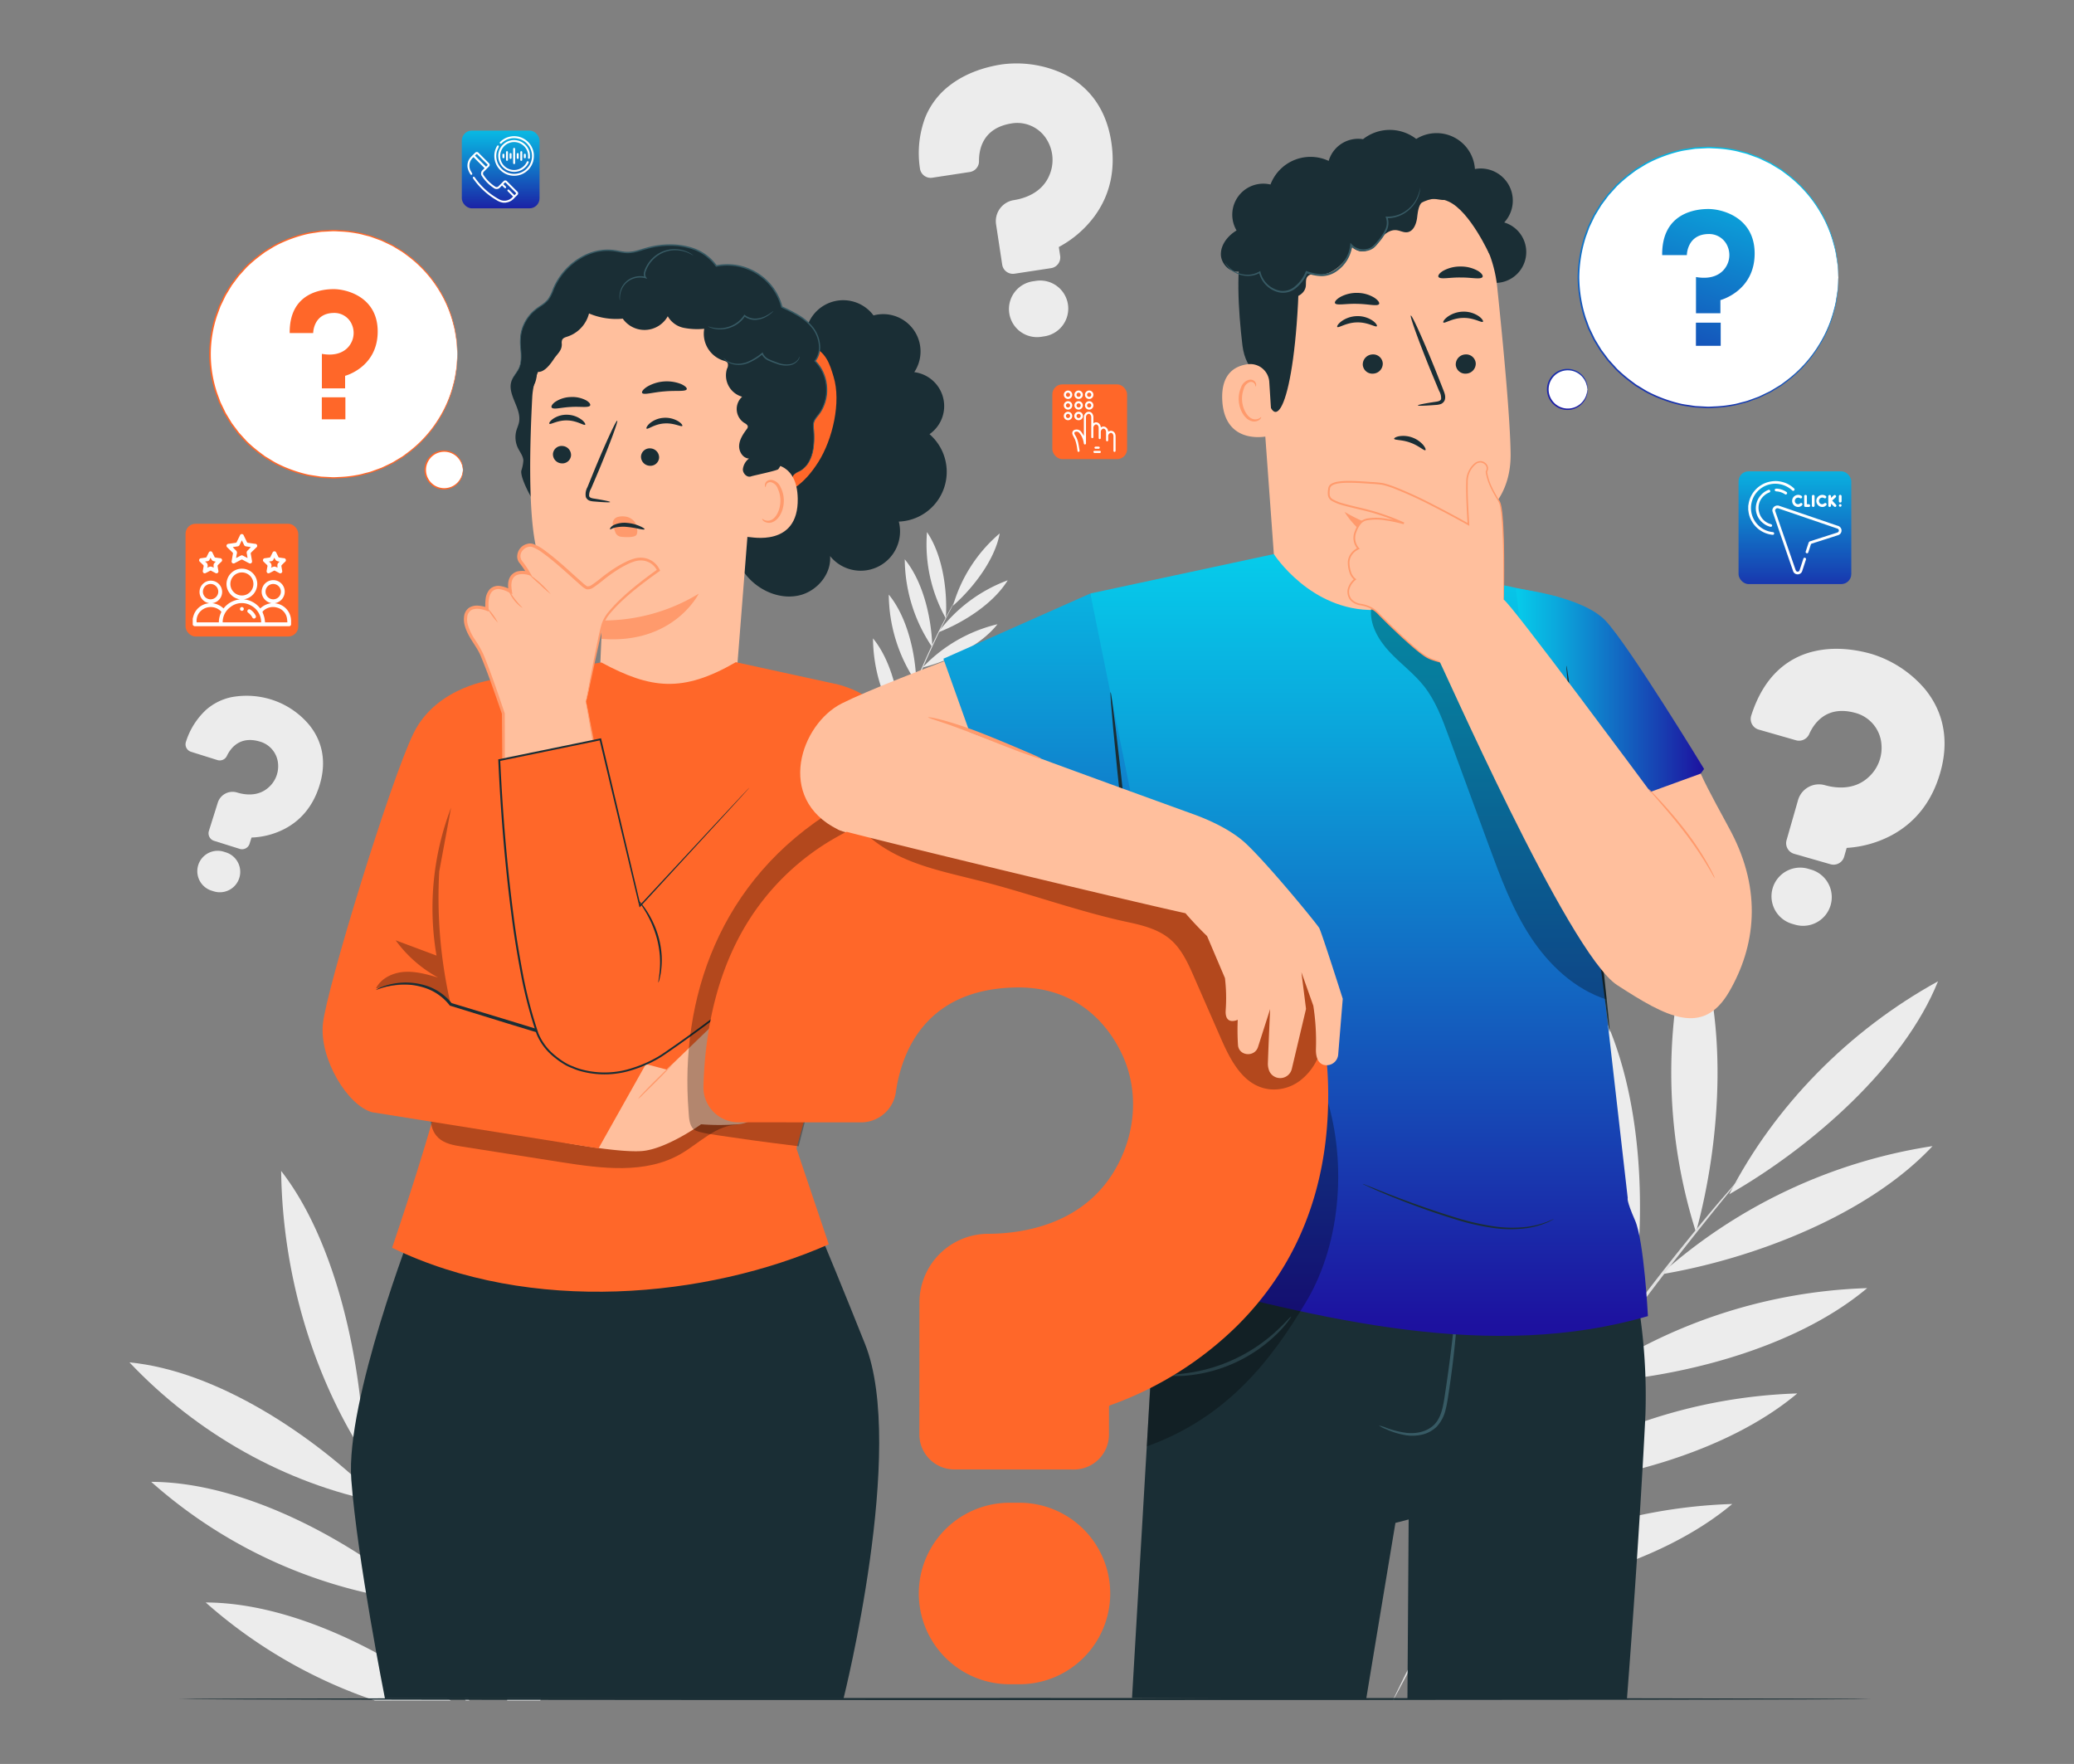 <svg xmlns="http://www.w3.org/2000/svg" xmlns:xlink="http://www.w3.org/1999/xlink" id="Layer_1" data-name="Layer 1" viewBox="0 0 675 574"><rect x="0" y="0" width="675" height="574" fill="#808080" stroke="none"/><defs><style>.cls-1{fill:url(#linear-gradient);}.cls-2{fill:url(#linear-gradient-2);}.cls-3{fill:#ececec;}.cls-4{fill:#e1e1e1;}.cls-5{fill:#1a2e35;}.cls-6{fill:#fff;}.cls-7{fill:#ff6729;}.cls-8{fill:url(#linear-gradient-3);}.cls-9{fill:url(#linear-gradient-4);}.cls-10{fill:url(#linear-gradient-5);}.cls-11{fill:url(#linear-gradient-6);}.cls-12{fill:#ffbf9d;}.cls-13{fill:#ff9a6c;}.cls-14{fill:#375a64;}.cls-15{opacity:0.3;}.cls-16{fill:url(#linear-gradient-7);}.cls-17{fill:url(#linear-gradient-8);}.cls-18{fill:url(#linear-gradient-9);}</style><linearGradient id="linear-gradient" x1="584.17" y1="143.895" x2="584.17" y2="201.122" gradientUnits="userSpaceOnUse"><stop offset="0" stop-color="#06cceb"></stop><stop offset="0.232" stop-color="#0ba5db"></stop><stop offset="0.748" stop-color="#1743b3"></stop><stop offset="1" stop-color="#1d119f"></stop></linearGradient><linearGradient id="linear-gradient-2" x1="162.947" y1="39.021" x2="162.947" y2="70.507" xlink:href="#linear-gradient"></linearGradient><linearGradient id="linear-gradient-3" x1="572.03" y1="40.241" x2="537.108" y2="148.86" xlink:href="#linear-gradient"></linearGradient><linearGradient id="linear-gradient-4" x1="569.809" y1="39.527" x2="534.887" y2="148.146" xlink:href="#linear-gradient"></linearGradient><linearGradient id="linear-gradient-5" x1="577.455" y1="41.985" x2="542.533" y2="150.604" xlink:href="#linear-gradient"></linearGradient><linearGradient id="linear-gradient-6" x1="541.121" y1="30.303" x2="506.199" y2="138.922" xlink:href="#linear-gradient"></linearGradient><linearGradient id="linear-gradient-7" x1="445.594" y1="179.798" x2="445.594" y2="431.487" xlink:href="#linear-gradient"></linearGradient><linearGradient id="linear-gradient-8" x1="493.388" y1="245.12" x2="554.613" y2="245.12" xlink:href="#linear-gradient"></linearGradient><linearGradient id="linear-gradient-9" x1="338.732" y1="156.174" x2="338.732" y2="393.207" xlink:href="#linear-gradient"></linearGradient></defs><title>What is a Click-to-Call Dialer</title><rect class="cls-1" x="565.826" y="153.374" width="36.689" height="36.689" rx="3.259"></rect><rect class="cls-2" x="150.298" y="42.491" width="25.299" height="25.299" rx="3.259"></rect><path class="cls-3" d="M345.871,23.9a36.25,36.25,0,0,0-19.829-2.94c-4.658.709-11.4,2.486-17.072,6.929a24.854,24.854,0,0,0-7.8,10.216A33.008,33.008,0,0,0,299.4,54.792a3.518,3.518,0,0,0,4.023,3.039l12.213-1.859a3.535,3.535,0,0,0,2.99-3.514C318.589,48.545,319.881,41.751,329,40.2a11.228,11.228,0,0,1,11.827,5.459,12.593,12.593,0,0,1,.7,11.37c-2.435,5.852-8.288,7.582-11.561,8.092a6.927,6.927,0,0,0-5.792,7.853l2,13.142a3.524,3.524,0,0,0,4.01,2.951l11.9-1.811a3.525,3.525,0,0,0,2.951-4.01l-.42-2.761a.155.155,0,0,1,.083-.162A34.918,34.918,0,0,0,356.115,70.5c5.1-6.887,6.972-15.06,5.567-24.291C359.672,32.993,351.975,26.785,345.871,23.9Z"></path><path class="cls-3" d="M337.224,91.383l-1.041.158a9.129,9.129,0,1,0,2.746,18.05l1.041-.158a9.129,9.129,0,0,0-2.746-18.05Z"></path><path class="cls-3" d="M100.764,236.047a26.388,26.388,0,0,0-12.017-8.263,26.919,26.919,0,0,0-13.371-.931,18.091,18.091,0,0,0-8.36,4.182,24.015,24.015,0,0,0-6.492,10.335,2.559,2.559,0,0,0,1.657,3.272l8.574,2.692a2.572,2.572,0,0,0,3.078-1.341c1.224-2.569,4.241-6.595,10.692-4.692a8.166,8.166,0,0,1,5.982,7.349,9.157,9.157,0,0,1-3.179,7.653c-3.462,3.045-7.84,2.3-10.142,1.591a5.037,5.037,0,0,0-6.3,3.279l-2.9,9.226a2.564,2.564,0,0,0,1.677,3.211l8.354,2.622a2.563,2.563,0,0,0,3.21-1.677l.609-1.938a.111.111,0,0,1,.106-.079,25.39,25.39,0,0,0,10.608-2.771c5.534-2.87,9.371-7.611,11.406-14.092C106.875,246.4,103.831,239.882,100.764,236.047Z"></path><path class="cls-3" d="M73.535,277.374l-.731-.229a6.641,6.641,0,0,0-3.978,12.672l.731.23a6.641,6.641,0,0,0,3.978-12.673Z"></path><path class="cls-3" d="M471.178,520.293c30.418-1.322,69-11.035,92.6-30.884a170.646,170.646,0,0,0-92.6,30.884"></path><path class="cls-3" d="M492.339,484.318c30.419-1.322,69.005-11.035,92.6-30.883a170.643,170.643,0,0,0-92.6,30.883"></path><path class="cls-3" d="M515.088,450.051c30.418-1.322,69.005-11.035,92.6-30.884a170.652,170.652,0,0,0-92.6,30.884"></path><path class="cls-3" d="M540.474,414.7c30.259-5.043,67.558-19.337,88.489-41.748A171.8,171.8,0,0,0,540.474,414.7"></path><path class="cls-3" d="M562.789,388.623c26.868-15.376,56.809-41.61,67.957-69.3-29.065,15.985-53.236,40.634-67.957,69.3"></path><path class="cls-3" d="M551.972,400.952c8.274-30.176,10.844-70.744-1.3-99.515a171.426,171.426,0,0,0,1.3,99.515"></path><path class="cls-3" d="M530.446,429.786c5.865-32.007,4.821-74.37-10.5-103.324a178.4,178.4,0,0,0,10.5,103.324"></path><path class="cls-3" d="M504.8,465.15c5.864-32.007,4.82-74.37-10.5-103.324A178.4,178.4,0,0,0,504.8,465.15"></path><path class="cls-3" d="M477.452,509.956c5.864-32.008,4.821-74.37-10.5-103.324a178.4,178.4,0,0,0,10.5,103.324"></path><path class="cls-4" d="M467.031,526.5c-4.405,8.135-7.858,14.78-10.142,19.421l-2.625,5.348c-.264.564-.479,1.025-.657,1.4a.267.267,0,1,0,.1.053l.759-1.351,2.817-5.247c2.406-4.576,5.965-11.157,10.458-19.235,4.469-8.091,9.994-17.612,16.28-28.092,6.342-10.447,13.5-21.824,21.3-33.576,15.637-23.472,30.937-43.938,42.361-58.471,5.71-7.268,10.394-13.1,13.678-17.1l3.742-4.634.95-1.224a1.841,1.841,0,0,0,.3-.443c-.016-.013-.145.111-.384.367-.281.31-.622.688-1.039,1.15l-3.908,4.5c-3.392,3.907-8.175,9.668-13.973,16.878-11.6,14.416-27.023,34.835-42.682,58.34"></path><path class="cls-3" d="M291.9,239.623c8.522-2.136,18.866-7.117,24.387-14.095a49.249,49.249,0,0,0-24.387,14.1"></path><path class="cls-3" d="M295.8,228.228c8.521-2.136,18.865-7.117,24.386-14.094A49.233,49.233,0,0,0,295.8,228.228"></path><path class="cls-3" d="M300.248,217.224c8.521-2.136,18.866-7.117,24.386-14.095a49.242,49.242,0,0,0-24.386,14.1"></path><path class="cls-3" d="M305.375,205.762c8.261-3.178,17.976-9.38,22.594-16.927a49.573,49.573,0,0,0-22.594,16.927"></path><path class="cls-3" d="M310.172,197.1c6.7-5.9,13.647-15.053,15.194-23.526A48.42,48.42,0,0,0,310.172,197.1"></path><path class="cls-3" d="M307.829,201.209c.59-9.009-1.034-20.626-6.133-28.055a49.461,49.461,0,0,0,6.133,28.055"></path><path class="cls-3" d="M303.415,210.606c-.2-9.387-2.947-21.3-8.954-28.6a51.48,51.48,0,0,0,8.954,28.6"></path><path class="cls-3" d="M298.213,222.089c-.2-9.388-2.946-21.3-8.953-28.6a51.471,51.471,0,0,0,8.953,28.6"></path><path class="cls-3" d="M293.08,236.338c-.2-9.387-2.946-21.3-8.954-28.6a51.48,51.48,0,0,0,8.954,28.6"></path><path class="cls-4" d="M291.093,241.619c-.774,2.555-1.365,4.633-1.742,6.077l-.432,1.664-.1.435a.548.548,0,0,0-.025.151.534.534,0,0,0,.058-.142c.036-.115.081-.255.136-.426q.18-.6.492-1.647c.415-1.432,1.04-3.5,1.842-6.043s1.8-5.557,2.974-8.884c1.187-3.32,2.55-6.95,4.075-10.724,3.06-7.541,6.2-14.213,8.586-18.982,1.193-2.386,2.179-4.306,2.876-5.626l.789-1.526.2-.4a.553.553,0,0,0,.057-.142.531.531,0,0,0-.087.126l-.227.385-.844,1.5c-.733,1.3-1.751,3.207-2.972,5.58-2.443,4.747-5.62,11.413-8.685,18.964"></path><path class="cls-3" d="M626.288,223.991a37.057,37.057,0,0,0-17.169-11.186c-4.629-1.327-11.651-2.551-18.814-.841a25.407,25.407,0,0,0-11.6,6.167c-3.846,3.59-6.792,8.551-8.758,14.745a3.595,3.595,0,0,0,2.441,4.538l12.138,3.481a3.614,3.614,0,0,0,4.277-1.991c1.63-3.652,5.727-9.413,14.855-6.965a11.476,11.476,0,0,1,8.66,10.114,12.87,12.87,0,0,1-4.2,10.86c-4.757,4.4-10.932,3.511-14.19,2.59a7.078,7.078,0,0,0-8.729,4.826l-3.746,13.061a3.6,3.6,0,0,0,2.468,4.451l11.826,3.392a3.6,3.6,0,0,0,4.451-2.468l.787-2.744a.158.158,0,0,1,.146-.115,35.682,35.682,0,0,0,14.8-4.263c7.673-4.224,12.9-11.018,15.529-20.193C635.234,238.32,630.729,229.27,626.288,223.991Z"></path><path class="cls-3" d="M589.485,282.994l-1.035-.3a9.331,9.331,0,1,0-5.144,17.94l1.034.3a9.332,9.332,0,0,0,5.145-17.94Z"></path><path class="cls-3" d="M225.754,330.863a34.3,34.3,0,0,0-17.829-6.477,35.013,35.013,0,0,0-17.14,3.195,23.518,23.518,0,0,0-9.159,8,31.22,31.22,0,0,0-4.8,15.133,3.328,3.328,0,0,0,3.155,3.579l11.675.587a3.344,3.344,0,0,0,3.437-2.693c.7-3.635,3.185-9.69,11.93-9.4a10.624,10.624,0,0,1,9.933,7.3,11.913,11.913,0,0,1-1.5,10.674c-3.364,4.966-9.119,5.463-12.25,5.317a6.553,6.553,0,0,0-6.855,6.185l-.633,12.563a3.336,3.336,0,0,0,3.16,3.495l11.375.572a3.334,3.334,0,0,0,3.5-3.159l.133-2.64a.148.148,0,0,1,.107-.135A33.009,33.009,0,0,0,226.438,376c6.031-5.421,9.313-12.644,9.758-21.469C236.831,341.9,230.868,334.689,225.754,330.863Z"></path><path class="cls-3" d="M204.972,391.793l-1-.05A8.638,8.638,0,1,0,203.109,409l1,.05a8.638,8.638,0,0,0,.868-17.255Z"></path><path class="cls-3" d="M165.052,553.367h10.8c6.355-22.647,9.413-47.848,5.252-68.916A180.621,180.621,0,0,0,165.052,553.367Z"></path><path class="cls-3" d="M163.006,448.275c-13.279,28.765-18.631,62.481-15.128,94.949.12.255.242.511.363.766C160.249,516.55,168.924,478.234,163.006,448.275Z"></path><path class="cls-3" d="M134.515,407.794a185.181,185.181,0,0,0-5.193,93.708c.391.938.792,1.9,1.2,2.863C139.308,475.394,143.6,436.417,134.515,407.794Z"></path><path class="cls-3" d="M115.948,468.47a1.941,1.941,0,0,1-.133-.511,1.921,1.921,0,0,1,.234.468l.586,1.414.652,1.653c.429.692.842,1.4,1.282,2.081-.886-30.942-9.3-69.7-27.069-92.541.412,31.846,9.325,63.443,25.092,89.332l-.156-.439C116.24,469.342,116.079,468.863,115.948,468.47Z"></path><path class="cls-3" d="M123.4,488.8l-.268-.7c-21.05-21.2-52.6-42.018-81-44.773C64.15,466.608,93.038,482.758,123.4,488.8Z"></path><path class="cls-3" d="M138.13,521.459c-.116-.1-.238-.2-.355-.3l.121.271C137.974,521.439,138.052,521.451,138.13,521.459Z"></path><path class="cls-3" d="M49.215,482.206A158.6,158.6,0,0,0,136.769,521.3c-.228-.523-.447-1.032-.672-1.551C112.562,500.193,78.648,482.277,49.215,482.206Z"></path><path class="cls-3" d="M66.948,521.459A160.237,160.237,0,0,0,122,553.367h24.7C123.754,536.136,93.524,521.524,66.948,521.459Z"></path><path class="cls-4" d="M126.122,495.752c2.787,7.04,6.137,15.153,9.975,23.994.225.519.444,1.028.672,1.551,4.34,9.943,9.3,20.784,14.78,32.07h1.2q-2.316-4.747-4.509-9.377c-.121-.255-.243-.511-.363-.766-3.592-7.594-6.93-14.907-9.982-21.793l-.121-.271c-2.639-5.957-5.059-11.58-7.254-16.795-.407-.967-.808-1.925-1.2-2.863-.876-2.1-1.715-4.133-2.509-6.076-3.454-8.455-6.184-15.331-8.019-20.106l-1.507-3.826-.652-1.653-.586-1.414a1.921,1.921,0,0,0-.234-.468,1.941,1.941,0,0,0,.133.511c.131.393.292.872.488,1.457l.156.439c.466,1.316,1.068,3.01,1.818,5.124,1.167,3.282,2.764,7.554,4.719,12.612l.268.7C124.244,490.981,125.148,493.292,126.122,495.752Z"></path><path class="cls-5" d="M609.077,552.876c0,.189-123.328.341-275.425.341-152.15,0-275.451-.152-275.451-.341s123.3-.341,275.451-.341C485.749,552.535,609.077,552.688,609.077,552.876Z"></path><circle class="cls-6" cx="108.604" cy="115.269" r="40.252" transform="translate(-34.302 47.006) rotate(-21.173)"></circle><path class="cls-7" d="M148.856,115.269s-.029-.221-.059-.651c-.029-.448-.069-1.083-.122-1.911q-.038-.631-.083-1.407c-.054-.515-.164-1.074-.255-1.681s-.2-1.261-.311-1.959a21.606,21.606,0,0,0-.525-2.195,38.377,38.377,0,0,0-4.457-10.678,40.019,40.019,0,0,0-10.2-11.37l-1.733-1.29c-.608-.4-1.249-.765-1.883-1.155-.647-.368-1.26-.815-1.954-1.13l-2.08-1-1.058-.5-1.111-.405-2.253-.821c-.766-.253-1.567-.416-2.36-.631a20.124,20.124,0,0,0-2.423-.549,37.1,37.1,0,0,0-5.062-.585c-.863-.03-1.733-.114-2.61-.1l-2.649.137c-.444.031-.893.028-1.337.087l-1.335.2c-.89.148-1.8.252-2.692.438a42.139,42.139,0,0,0-5.336,1.566,41.654,41.654,0,0,0-5.219,2.293c-.845.458-1.655.992-2.491,1.489-.41.262-.847.485-1.237.781l-1.178.882a45.209,45.209,0,0,0-4.538,3.857l-2.033,2.24-.512.563-.459.608-.916,1.226-.92,1.231-.8,1.316L73.86,95.5l-.4.664-.342.7-1.358,2.821q-.542,1.476-1.086,2.963a39.65,39.65,0,0,0,0,25.243q.546,1.488,1.086,2.964l1.358,2.822.342.7.4.664.805,1.326.8,1.316.92,1.232.916,1.226.459.608.512.563,2.034,2.241a44.988,44.988,0,0,0,4.539,3.858l1.178.883c.39.3.827.519,1.237.781.836.5,1.646,1.03,2.491,1.489a41.82,41.82,0,0,0,5.22,2.294,42.367,42.367,0,0,0,5.337,1.566c.9.185,1.8.29,2.692.437l1.335.206c.445.058.894.055,1.338.086l2.649.137c.877.014,1.746-.071,2.61-.1A37.415,37.415,0,0,0,116,154.6a20.377,20.377,0,0,0,2.424-.549c.792-.215,1.594-.378,2.359-.632l2.254-.821,1.111-.4,1.058-.5,2.079-1c.694-.315,1.307-.762,1.954-1.13.634-.391,1.276-.756,1.884-1.155l1.732-1.291a39.973,39.973,0,0,0,10.194-11.37,38.366,38.366,0,0,0,4.456-10.677,21.892,21.892,0,0,0,.526-2.2q.165-1.047.31-1.958c.091-.608.2-1.166.255-1.682q.046-.774.083-1.406c.053-.828.093-1.463.122-1.91.03-.431.059-.652.059-.652s.006.221-.007.652c-.017.449-.041,1.086-.072,1.916q-.025.635-.059,1.413c-.046.518-.148,1.079-.231,1.69s-.186,1.268-.289,1.97a21.6,21.6,0,0,1-.5,2.21,38.209,38.209,0,0,1-4.4,10.775,40.134,40.134,0,0,1-10.221,11.51l-1.743,1.309c-.613.406-1.258.777-1.9,1.173-.651.374-1.269.827-1.968,1.148l-2.1,1.014-1.066.51-1.121.412-2.274.836c-.773.259-1.582.426-2.382.646a20.541,20.541,0,0,1-2.447.561,37.542,37.542,0,0,1-5.115.6c-.873.033-1.752.119-2.638.108l-2.679-.132c-.449-.03-.9-.027-1.352-.085l-1.35-.2c-.9-.148-1.818-.252-2.725-.438a42.719,42.719,0,0,1-5.4-1.574,42.2,42.2,0,0,1-5.285-2.313c-.856-.463-1.677-1-2.524-1.5-.415-.265-.857-.491-1.252-.79l-1.194-.891a45.329,45.329,0,0,1-4.6-3.9L77.9,141.631l-.519-.57-.465-.615-.929-1.241-.932-1.246-.817-1.332-.815-1.341-.409-.673-.347-.709-1.377-2.857-1.1-3a40.11,40.11,0,0,1,0-25.563q.553-1.5,1.1-3l1.376-2.856.347-.708.409-.672.815-1.341.817-1.332.932-1.246.928-1.24.466-.615.518-.57,2.061-2.265a45.448,45.448,0,0,1,4.6-3.9l1.193-.891c.395-.3.838-.525,1.252-.789.848-.5,1.668-1.04,2.524-1.5a42.338,42.338,0,0,1,5.284-2.313,42.871,42.871,0,0,1,5.4-1.574c.907-.185,1.823-.29,2.724-.437l1.351-.2c.449-.059.9-.055,1.352-.086l2.678-.132c.886-.011,1.765.075,2.638.108a37.37,37.37,0,0,1,5.114.605,20.557,20.557,0,0,1,2.448.561c.8.22,1.609.387,2.381.645l2.275.836,1.12.413,1.067.509,2.1,1.015c.7.32,1.317.773,1.969,1.147.638.4,1.284.768,1.9,1.173l1.744,1.308a40.134,40.134,0,0,1,10.221,11.51,38.184,38.184,0,0,1,4.405,10.776,21.872,21.872,0,0,1,.5,2.21q.154,1.053.289,1.971c.083.611.185,1.172.231,1.69q.033.777.059,1.413c.031.83.055,1.467.072,1.916C148.862,115.048,148.856,115.269,148.856,115.269Z"></path><path class="cls-7" d="M94.284,108.37h7.647s0-6.421,6.673-6.536a6.186,6.186,0,0,1,5.992,3.949,6.854,6.854,0,0,1-.544,6.194c-1.3,2.138-4.14,4.082-9.293,3.174v11.222h7.561v-4.079s10.605-2.742,10.605-14.429c0-11.183-10.028-13.78-14.32-13.78C105.322,94.085,94.14,94.879,94.284,108.37Z"></path><rect class="cls-7" x="104.737" y="129.286" width="7.674" height="7.167"></rect><path class="cls-6" d="M150.681,152.931a6.145,6.145,0,1,1-6.145-6.145A6.145,6.145,0,0,1,150.681,152.931Z"></path><path class="cls-7" d="M150.681,152.931c-.055,0-.035-.548-.288-1.477a6.131,6.131,0,0,0-2.249-3.265,5.976,5.976,0,0,0-5.622-.81,5.849,5.849,0,0,0-2.734,2.067,5.885,5.885,0,0,0,0,6.969,5.856,5.856,0,0,0,2.735,2.067,5.975,5.975,0,0,0,5.623-.81,6.129,6.129,0,0,0,2.248-3.265c.253-.929.233-1.479.288-1.476a1.2,1.2,0,0,1,.031.394,4.8,4.8,0,0,1-.128,1.13,6.113,6.113,0,0,1-2.221,3.5,6.327,6.327,0,0,1-8.977-1.248,6.339,6.339,0,0,1,0-7.559,6.327,6.327,0,0,1,8.976-1.248,6.119,6.119,0,0,1,2.222,3.5,4.8,4.8,0,0,1,.128,1.13A1.206,1.206,0,0,1,150.681,152.931Z"></path><circle class="cls-6" cx="556.014" cy="90.272" r="42.3" transform="translate(99.021 419.602) rotate(-45)"></circle><path class="cls-8" d="M598.314,90.272s-.03-.232-.062-.684c-.03-.471-.072-1.139-.128-2.008l-.087-1.479c-.057-.541-.173-1.128-.268-1.767l-.326-2.058a23.019,23.019,0,0,0-.553-2.307,40.314,40.314,0,0,0-4.683-11.221A42.057,42.057,0,0,0,581.493,56.8l-1.821-1.356c-.639-.419-1.313-.8-1.979-1.213-.68-.387-1.324-.857-2.054-1.187q-1.082-.519-2.185-1.048l-1.112-.527-1.167-.425-2.369-.863c-.8-.266-1.646-.437-2.479-.664a21.328,21.328,0,0,0-2.547-.576,39.056,39.056,0,0,0-5.319-.616c-.908-.031-1.822-.119-2.743-.1l-2.784.144c-.466.032-.938.029-1.4.091l-1.4.216c-.936.155-1.889.265-2.83.46a44.435,44.435,0,0,0-5.607,1.645,43.733,43.733,0,0,0-5.484,2.411c-.888.481-1.74,1.042-2.619,1.564-.43.275-.889.51-1.3.821l-1.238.927a47.335,47.335,0,0,0-4.769,4.053l-2.137,2.354-.538.592-.482.639-.963,1.288-.966,1.294-.847,1.383-.845,1.392-.424.7-.36.735q-.71,1.478-1.427,2.965-.568,1.551-1.141,3.113a44.943,44.943,0,0,0-2.169,13.262,44.9,44.9,0,0,0,2.167,13.266q.571,1.563,1.14,3.115l1.428,2.965.358.736.425.7.845,1.393.846,1.384.967,1.294.963,1.288.483.639.537.592q1.074,1.184,2.138,2.355a47.346,47.346,0,0,0,4.769,4.054l1.238.928c.41.311.87.545,1.3.821.879.522,1.731,1.083,2.619,1.564a43.746,43.746,0,0,0,5.485,2.411,44.406,44.406,0,0,0,5.608,1.646c.941.2,1.894.3,2.83.46l1.4.215c.467.062.938.059,1.405.091l2.784.144c.921.014,1.835-.074,2.743-.1a39.089,39.089,0,0,0,5.32-.616,21.224,21.224,0,0,0,2.547-.577c.832-.226,1.675-.4,2.479-.663l2.369-.863,1.167-.425,1.112-.527q1.1-.531,2.185-1.049c.729-.331,1.374-.8,2.053-1.187.667-.411,1.341-.794,1.98-1.214l1.821-1.356a42.033,42.033,0,0,0,10.712-11.949,40.314,40.314,0,0,0,4.683-11.221,22.922,22.922,0,0,0,.552-2.306l.326-2.058c.1-.638.211-1.225.268-1.767q.048-.813.087-1.478.084-1.3.128-2.007c.032-.453.062-.685.062-.685s.007.232-.007.686q-.027.707-.075,2.013c-.019.444-.039.94-.062,1.484-.049.544-.156,1.134-.243,1.776s-.2,1.333-.3,2.071a22.392,22.392,0,0,1-.531,2.322,40.087,40.087,0,0,1-4.627,11.323,42.151,42.151,0,0,1-10.741,12.1l-1.832,1.376c-.643.426-1.322.816-1.993,1.233-.684.392-1.334.868-2.068,1.2l-2.2,1.066-1.121.536-1.178.434-2.39.878c-.812.272-1.662.447-2.5.679a21.571,21.571,0,0,1-2.572.589,39.544,39.544,0,0,1-5.375.637c-.917.034-1.841.124-2.772.113l-2.815-.139c-.472-.032-.949-.029-1.421-.09l-1.419-.214c-.947-.155-1.911-.265-2.863-.46a44.981,44.981,0,0,1-5.677-1.654,44.335,44.335,0,0,1-5.554-2.431c-.9-.487-1.762-1.052-2.653-1.579-.435-.279-.9-.516-1.316-.83l-1.254-.937a47.632,47.632,0,0,1-4.832-4.1q-1.079-1.185-2.166-2.381l-.545-.6-.49-.647-.975-1.3-.98-1.309-.858-1.4-.857-1.41-.43-.707-.364-.745-1.447-3-1.157-3.153a45.4,45.4,0,0,1-2.2-13.434,45.372,45.372,0,0,1,2.2-13.43q.582-1.581,1.157-3.152l1.447-3,.365-.744.429-.707.857-1.409.858-1.4.98-1.309.975-1.3.49-.646.544-.6q1.089-1.2,2.166-2.381a47.869,47.869,0,0,1,4.832-4.1L532,55.151c.415-.313.88-.551,1.316-.829.89-.527,1.752-1.093,2.652-1.579a44.169,44.169,0,0,1,5.553-2.43,44.972,44.972,0,0,1,5.676-1.655c.952-.2,1.915-.3,2.863-.459l1.418-.215c.473-.061.95-.058,1.421-.089l2.815-.139c.931-.013,1.855.079,2.772.113a39.386,39.386,0,0,1,5.375.636,21.615,21.615,0,0,1,2.572.589c.841.231,1.69.407,2.5.678l2.39.879,1.178.433,1.121.536,2.2,1.066c.735.336,1.384.812,2.069,1.2.671.417,1.349.807,1.993,1.233l1.832,1.375a42.166,42.166,0,0,1,10.741,12.1,40.092,40.092,0,0,1,4.629,11.324,22.653,22.653,0,0,1,.531,2.322q.162,1.107.3,2.071c.087.642.194,1.232.243,1.776q.035.817.062,1.485c.032.872.057,1.542.075,2.014C598.321,90.04,598.314,90.272,598.314,90.272Z"></path><path class="cls-9" d="M540.966,83.022H549s0-6.748,7.012-6.869a6.5,6.5,0,0,1,6.3,4.151,7.2,7.2,0,0,1-.573,6.508c-1.363,2.248-4.35,4.29-9.766,3.336v11.793h7.947V97.654s11.145-2.881,11.145-15.163c0-11.752-10.539-14.481-15.05-14.481C552.565,68.01,540.814,68.844,540.966,83.022Z"></path><rect class="cls-10" x="551.951" y="105.002" width="8.065" height="7.532"></rect><path class="cls-6" d="M516.656,126.721a6.458,6.458,0,1,1-6.457-6.457A6.457,6.457,0,0,1,516.656,126.721Z"></path><path class="cls-11" d="M516.656,126.721c-.057,0-.036-.575-.3-1.551a6.437,6.437,0,0,0-2.362-3.432,6.281,6.281,0,0,0-5.908-.851,6.16,6.16,0,0,0-2.874,2.172,6.186,6.186,0,0,0,0,7.324,6.154,6.154,0,0,0,2.875,2.172,6.282,6.282,0,0,0,5.909-.851,6.441,6.441,0,0,0,2.361-3.432c.267-.976.246-1.554.3-1.551a1.182,1.182,0,0,1,.033.415,4.973,4.973,0,0,1-.134,1.187A6.427,6.427,0,0,1,514.221,132a6.648,6.648,0,0,1-9.434-1.311,6.664,6.664,0,0,1,0-7.944,6.649,6.649,0,0,1,9.433-1.311,6.43,6.43,0,0,1,2.335,3.681,4.973,4.973,0,0,1,.134,1.187A1.182,1.182,0,0,1,516.656,126.721Z"></path><path class="cls-5" d="M281.544,437.371c-13.489-33.793-23.612-57.265-23.612-57.265L134.584,398.855s-22.17,56.835-20.251,82.624,10.946,71.2,10.946,71.2H274.54S295.033,471.165,281.544,437.371Z"></path><path class="cls-5" d="M237.026,155.515c.968-9.749,2.43-19.553,6-28.678s9.414-17.6,17.67-22.877l2.121,1.973a12.3,12.3,0,0,1,21.475-3.291A12.143,12.143,0,0,1,297.558,121.1a11.133,11.133,0,0,1,4.955,20.184,16.2,16.2,0,0,1-9.989,28.445,12.805,12.805,0,0,1-22.366,11.228c.452,5.835-4.213,11.359-9.9,12.748s-11.88-.908-16.029-5.037-6.426-9.852-7.309-15.638S236.448,161.339,237.026,155.515Z"></path><path class="cls-7" d="M263.276,112.315c5.673,1.838,6.834,6.432,8.013,10.26,2.537,8.241-.316,20.435-4.927,27.72s-9.669,10.988-18.2,12.221q-.417-19.621-.833-39.243Z"></path><path class="cls-5" d="M266.479,134.845a13.591,13.591,0,0,0-1.206-17.383c2.483-3.12,1.591-7.933-.933-11.021s-6.274-4.859-9.894-6.532c-1.987-9.13-12.236-15.552-21.318-13.358C228.4,79.6,218.316,78.5,210.239,80.858a21.511,21.511,0,0,1-6,1.31,35.1,35.1,0,0,1-4.474-.62c-8.216-1.105-16.372,4.679-19.575,12.325a15.186,15.186,0,0,1-1.746,3.559c-1.065,1.375-2.682,2.183-4.06,3.245a13.122,13.122,0,0,0-5.026,9.7c-.134,3.19.882,6.577-.462,9.474-.674,1.453-1.89,2.625-2.415,4.138-1.52,4.384,3.34,8.865,2.439,13.416-.183.929-.6,1.794-.859,2.7a8.09,8.09,0,0,0,.493,5.659c.648,1.346,1.694,2.579,1.782,4.07a13.122,13.122,0,0,1-.664,3.32c-.555,2.717,5.308,13.194,7.654,14.671l70.156.628a13.11,13.11,0,0,0,10.144-11.288,4.8,4.8,0,0,1,.654-2.58,5.612,5.612,0,0,1,1.915-1.244c4.517-2.426,5.063-8.628,4.587-13.733a6.232,6.232,0,0,1,.039-2.142A7.83,7.83,0,0,1,266.479,134.845Z"></path><path class="cls-12" d="M246.38,134.945c.208-12.416-7.579-26.683-19.913-32.754-7.774-3.828-13.84-3.853-17.927-4.329a28.415,28.415,0,0,0-16.546,3.469c-3.867.909-18.037,13.884-18.773,27.963-.818,15.642-1.2,34.771.778,46.414,3.976,23.412,21.982,26.2,21.982,26.2,0-.035-1.676,38.917-1.676,38.917l34.606,28.362,10.573-46.565Z"></path><path class="cls-13" d="M195.981,201.912A59.9,59.9,0,0,0,227.4,193.2s-8.184,16.62-31.679,14.676Z"></path><path class="cls-12" d="M242.841,157.211c-.014-1.747,1.96-5.886,3.682-6.174,4.6-.767,12.9-.486,13.107,11.21.276,15.989-15.419,12.418-15.869,12.511C241.212,175.28,242.891,163.242,242.841,157.211Z"></path><path class="cls-13" d="M248.07,168.841c.07-.053.283.19.756.4a2.787,2.787,0,0,0,2.084.007c1.678-.649,3.054-3.355,3.081-6.238a9.19,9.19,0,0,0-.848-3.976,3.216,3.216,0,0,0-2.132-2.1,1.419,1.419,0,0,0-1.631.79c-.207.452-.1.77-.183.8-.044.041-.348-.261-.231-.924a1.771,1.771,0,0,1,.613-1.013,2.1,2.1,0,0,1,1.532-.434,3.916,3.916,0,0,1,2.953,2.429,9.456,9.456,0,0,1,1.042,4.44c-.046,3.224-1.643,6.267-3.944,6.975a2.985,2.985,0,0,1-2.554-.379C248.105,169.227,248.016,168.871,248.07,168.841Z"></path><path class="cls-5" d="M169.791,126.925c.508-5.808,2.822-11.315,5.624-16.427a34.033,34.033,0,0,1,7.222-9.63,37.564,37.564,0,0,1,8.635-5.208c8.01-3.8,16.945-7.023,25.594-5.074,4.642,1.046,8.822,3.513,12.888,5.986a48.3,48.3,0,0,1,8.856,6.386,36.234,36.234,0,0,1,5.755,7.649,49.584,49.584,0,0,1,7.129,21.531c.523,7.61,6.281,14.339,1.819,20.527-.346.479-8.293,2.124-8.842,2.342-1.291.515-2.711-.887-2.7-2.277a5.116,5.116,0,0,1,2-3.522c-1.979-.067-3.336-2.27-3.211-4.246s1.294-3.715,2.469-5.309a1.529,1.529,0,0,0,.344-.685c.083-.674-.681-1.089-1.265-1.435a5.382,5.382,0,0,1-.571-8.428,7.218,7.218,0,0,1-4.926-9.141,2.316,2.316,0,0,0,.229-1.785c-.267-.531-.927-.7-1.5-.867a9.171,9.171,0,0,1-6.141-10.324,22.988,22.988,0,0,1-6.635-.3,7.762,7.762,0,0,1-5.235-3.779,8.66,8.66,0,0,1-14.649.786A22.656,22.656,0,0,1,191.7,102a10.716,10.716,0,0,1-6.98,7.515c-.66.213-1.419.42-1.737,1.037a2.522,2.522,0,0,0-.146,1.3c.118,2.232-1.4,3.183-2.635,5.049s-3.377,4.646-5.526,4.03c.239,3.8-1.8,6.57-5,8.622Z"></path><path class="cls-14" d="M166.483,123.991a6.115,6.115,0,0,1,.846-1.723c.334-.536.807-1.159,1.252-1.957a7.437,7.437,0,0,0,.87-3,23.279,23.279,0,0,0-.1-3.954,17.6,17.6,0,0,1,.083-4.749,13.311,13.311,0,0,1,2.058-5.056,13.108,13.108,0,0,1,1.946-2.281,19.634,19.634,0,0,1,2.51-1.9,9.91,9.91,0,0,0,2.411-2.118,12.934,12.934,0,0,0,1.488-3.023A21.466,21.466,0,0,1,189.826,83.2a19.017,19.017,0,0,1,3.837-1.481,17.187,17.187,0,0,1,4.2-.512,19.561,19.561,0,0,1,2.155.152c.716.105,1.423.25,2.131.369a10.292,10.292,0,0,0,4.273-.032c1.429-.294,2.829-.823,4.3-1.2a28.075,28.075,0,0,1,9.211-.924,24.29,24.29,0,0,1,4.7.824,15.751,15.751,0,0,1,8.095,5.243l.6.782-.256-.1a18.554,18.554,0,0,1,21.6,13.543l-.129-.159a50.408,50.408,0,0,1,5.631,2.911,16.853,16.853,0,0,1,4.611,4.055,10.971,10.971,0,0,1,2.127,5.5,7.552,7.552,0,0,1-1.482,5.419l-.016-.267a13.237,13.237,0,0,1,3.75,8.178,13.558,13.558,0,0,1-1.6,7.96,13.111,13.111,0,0,1-1.049,1.592,17.2,17.2,0,0,0-1.089,1.436,3.418,3.418,0,0,0-.556,1.573,9.686,9.686,0,0,0,.059,1.659,26.211,26.211,0,0,1-.119,6.071,12.714,12.714,0,0,1-1.535,4.632,7.846,7.846,0,0,1-2.465,2.615c-.821.552-1.549.769-1.953,1.069a3.687,3.687,0,0,0-.578.487,1.854,1.854,0,0,1,.543-.538c.4-.322,1.129-.561,1.921-1.118a7.807,7.807,0,0,0,2.379-2.605,12.6,12.6,0,0,0,1.46-4.576,26.2,26.2,0,0,0,.069-6.012,9.879,9.879,0,0,1-.071-1.709,3.722,3.722,0,0,1,.589-1.708,17.394,17.394,0,0,1,1.1-1.47,12.787,12.787,0,0,0,1.012-1.556,13.244,13.244,0,0,0,1.517-7.766,12.877,12.877,0,0,0-3.668-7.929l-.129-.126.113-.141a7.15,7.15,0,0,0,1.379-5.133,10.553,10.553,0,0,0-2.059-5.278,16.429,16.429,0,0,0-4.5-3.935,50.471,50.471,0,0,0-5.586-2.875l-.1-.047-.024-.112a18.1,18.1,0,0,0-21.038-13.173l-.152.037-.1-.136-.579-.754a15.3,15.3,0,0,0-7.851-5.081,23.868,23.868,0,0,0-4.6-.809,27.63,27.63,0,0,0-9.055.9c-1.448.371-2.858.9-4.331,1.2a10.991,10.991,0,0,1-2.236.251,13.165,13.165,0,0,1-2.207-.222c-.718-.123-1.421-.268-2.12-.372a19.472,19.472,0,0,0-2.094-.152,16.773,16.773,0,0,0-4.087.489,18.663,18.663,0,0,0-3.751,1.437,21.089,21.089,0,0,0-9.831,10.8,13.265,13.265,0,0,1-1.549,3.1,10.2,10.2,0,0,1-2.5,2.184,19.4,19.4,0,0,0-2.482,1.858,12.8,12.8,0,0,0-1.912,2.215,13.072,13.072,0,0,0-2.047,4.933,17.448,17.448,0,0,0-.119,4.683,23.045,23.045,0,0,1,.062,3.989,7.534,7.534,0,0,1-.931,3.048c-.466.8-.951,1.415-1.3,1.939a9.457,9.457,0,0,0-.722,1.228C166.548,123.838,166.5,124,166.483,123.991Z"></path><path class="cls-14" d="M225.593,83.1c-.024.036-.424-.238-1.2-.613a10.737,10.737,0,0,0-3.494-.989,10.1,10.1,0,0,0-5.249.807,10.429,10.429,0,0,0-4.749,4.37,8.894,8.894,0,0,0-.781,1.816,2,2,0,0,0,.13,1.683l.395.541-.647-.177a6.61,6.61,0,0,0-4.94.628,6.38,6.38,0,0,0-2.688,2.98,6.989,6.989,0,0,0-.6,2.639c-.017.641.037.992,0,1-.014,0-.039-.082-.075-.25a4.413,4.413,0,0,1-.087-.745,6.678,6.678,0,0,1,3.251-5.974,6.964,6.964,0,0,1,5.268-.727l-.253.363a2.443,2.443,0,0,1-.212-2.083,9.236,9.236,0,0,1,.822-1.926,10.71,10.71,0,0,1,4.989-4.541,10.208,10.208,0,0,1,5.471-.74,10.016,10.016,0,0,1,3.54,1.161,7.165,7.165,0,0,1,.852.547C225.511,83.005,225.6,83.085,225.593,83.1Z"></path><path class="cls-14" d="M251.683,101.25c.019.021-.169.234-.555.576a10.34,10.34,0,0,1-1.8,1.271,7.642,7.642,0,0,1-3.182.982,5.708,5.708,0,0,1-3.979-1.169l.353-.056c-.151.215-.306.435-.463.66s-.359.42-.541.634a9.676,9.676,0,0,1-3.976,2.517,9.9,9.9,0,0,1-3.806.508,8.769,8.769,0,0,1-2.524-.554,3.166,3.166,0,0,1-.838-.439,13.822,13.822,0,0,0,3.378.653,10.124,10.124,0,0,0,3.645-.588,9.538,9.538,0,0,0,3.769-2.427c.171-.2.351-.4.512-.6s.3-.419.44-.622l.156-.219.2.163a5.383,5.383,0,0,0,3.653,1.114,7.7,7.7,0,0,0,3.058-.841C250.806,101.978,251.63,101.181,251.683,101.25Z"></path><path class="cls-14" d="M260.25,116.013c.016,0,0,.1-.036.3a2.746,2.746,0,0,1-.35.776,4.263,4.263,0,0,1-2.563,1.733,8.143,8.143,0,0,1-4.571-.46,25.787,25.787,0,0,1-2.532-.975,4.372,4.372,0,0,1-2.225-2c-.035-.088-.069-.176-.1-.256l.379.111a18.343,18.343,0,0,1-4.721,2.886,8.239,8.239,0,0,1-4.487.5,5.942,5.942,0,0,1-2.776-1.235,3.691,3.691,0,0,1-.584-.588c-.115-.15-.169-.232-.156-.243.033-.03.286.276.853.683a6.188,6.188,0,0,0,2.718,1.05,8.128,8.128,0,0,0,4.272-.577,18.746,18.746,0,0,0,4.581-2.851l.254-.2.124.313.085.214a3.962,3.962,0,0,0,1.99,1.767c.817.39,1.674.69,2.47.98a8.038,8.038,0,0,0,4.348.549,4.247,4.247,0,0,0,2.489-1.509A6.87,6.87,0,0,0,260.25,116.013Z"></path><path class="cls-5" d="M208.62,148.483a2.959,2.959,0,0,0,2.755,3.075,2.83,2.83,0,0,0,3.134-2.568,2.96,2.96,0,0,0-2.752-3.076A2.831,2.831,0,0,0,208.62,148.483Z"></path><path class="cls-5" d="M179.962,147.7a2.958,2.958,0,0,0,2.755,3.075,2.829,2.829,0,0,0,3.134-2.568,2.96,2.96,0,0,0-2.752-3.076A2.832,2.832,0,0,0,179.962,147.7Z"></path><path class="cls-5" d="M178.8,137.886c.354.4,2.647-1.188,5.829-1.078,3.179.065,5.462,1.778,5.819,1.4.176-.167-.176-.875-1.168-1.648a8.126,8.126,0,0,0-4.644-1.6,7.8,7.8,0,0,0-4.655,1.34C178.974,137.021,178.62,137.707,178.8,137.886Z"></path><path class="cls-5" d="M210.437,139.474c.394.359,2.515-1.454,5.689-1.67,3.169-.263,5.616,1.206,5.932.793.156-.184-.261-.852-1.332-1.519a8.112,8.112,0,0,0-4.783-1.112,7.8,7.8,0,0,0-4.493,1.811C210.53,138.6,210.246,139.315,210.437,139.474Z"></path><path class="cls-5" d="M198.572,163.36c.021-.18-1.946-.586-5.138-1.1-.809-.11-1.573-.3-1.692-.855a4.131,4.131,0,0,1,.619-2.39q1.242-2.913,2.6-6.11c3.62-8.7,6.268-15.866,5.917-16.008s-3.572,6.794-7.192,15.494c-.872,2.147-1.707,4.192-2.5,6.15a4.7,4.7,0,0,0-.524,3.175,2.037,2.037,0,0,0,1.3,1.231,5.5,5.5,0,0,0,1.374.236C196.554,163.461,198.554,163.54,198.572,163.36Z"></path><path class="cls-13" d="M203.5,168.089a4.545,4.545,0,0,1,3.079,1.782c.695,1,1.2,3.332.507,4.24-.59.774-3.217.771-5.025.544a2.223,2.223,0,0,1-1.813-1.483l-.714-2.054a2.218,2.218,0,0,1,1.383-2.852A5.953,5.953,0,0,1,203.5,168.089Z"></path><path class="cls-5" d="M208.989,127.856c.474.789,3.516-.221,7.266-.493,3.748-.348,6.913.149,7.251-.707.146-.408-.525-1.106-1.88-1.7a12.664,12.664,0,0,0-11.06.914C209.326,126.679,208.778,127.478,208.989,127.856Z"></path><path class="cls-5" d="M179.579,132.661c.667.705,3.186-.113,6.238-.23,3.048-.21,5.652.333,6.226-.439.252-.374-.176-1.087-1.324-1.741a9.682,9.682,0,0,0-5.1-1.047,9.526,9.526,0,0,0-4.937,1.587C179.618,131.562,179.284,132.316,179.579,132.661Z"></path><path class="cls-7" d="M289.228,264.8,259.207,373.694l10.531,31.212c-39.643,17.472-96.95,23.026-142.123,1.135,0,0,15.345-45.024,15.867-53.788s-3.25-59.962.925-77.132,16.13-53.97,16.13-53.97l35.164-5.583c16.122,8.659,26.446,9.949,43.783-.086l32.755,7.144Z"></path><path class="cls-7" d="M161.071,221.092s-18.884,2-26.487,17.531c-7.511,15.343-28.362,83.251-29.5,94.6s8.069,26.615,16.092,28.725l24.33-24.254,20.185,1.8,26.577-124.005Z"></path><g class="cls-15"><path d="M146.813,262.805a91.349,91.349,0,0,0-4.748,48.146l-13.294-4.966A41.516,41.516,0,0,0,142.583,318.1c-3.584-1.037-7.258-2.083-10.981-1.84s-7.571,2.037-9.247,5.371c4.346-.794,8.769-1.591,13.157-1.078s8.815,2.538,11.176,6.272a154.176,154.176,0,0,1-3.735-43.252"></path></g><g class="cls-15"><path d="M141.3,356.2l99.1,9.818c-7.143-.151-12.64,5.895-18.824,9.472-11.45,6.623-25.711,4.77-38.778,2.715l-32.482-5.108c-2.732-.43-5.643-.944-7.656-2.84C139.044,366.855,140.032,360.988,141.3,356.2Z"></path></g><path class="cls-12" d="M216.98,348.05l16.594-16.022a7.655,7.655,0,0,1,6.043-2.119c4.736.448,12.763,1.281,14.413,1.923,2.373.923,4.615,2.241,5.274,3.428a70.13,70.13,0,0,1,3.033,9.362,21.636,21.636,0,0,1-.265,3.375,2.346,2.346,0,0,1-3.443,1.79,3.889,3.889,0,0,1-1.566-1.473c-1.055-1.978-.923-2.77-.923-2.77s.527,7.12-5.274,7.252c0,0,2.672,6.066-4.8,8.571,0,0,.276,3.955-5.969,4.483a76.055,76.055,0,0,1-11.915,0s-11.416,8.2-19.459,8.727-26.051-2.987-26.051-2.987L180.5,338.421Z"></path><path class="cls-13" d="M239.463,337.886A17.706,17.706,0,0,0,242.121,339c1.666.623,3.985,1.453,6.617,2.153,1.3.371,2.618.58,3.71.879a4.035,4.035,0,0,1,2.261,1.855,18.925,18.925,0,0,0,1.2,1.739c.327.386.558.55.574.531a4.624,4.624,0,0,0-.436-.635c-.283-.4-.612-1.032-1.07-1.805a6.157,6.157,0,0,0-.9-1.187,3.7,3.7,0,0,0-1.5-.888c-1.169-.343-2.414-.546-3.722-.918-2.611-.695-4.937-1.475-6.627-2.021A19.224,19.224,0,0,0,239.463,337.886Z"></path><path class="cls-13" d="M237.327,348.054a8.862,8.862,0,0,0,1.846.853c1.164.468,2.789,1.071,4.6,1.679s3.476,1.1,4.687,1.429a8.854,8.854,0,0,0,1.988.431,9.583,9.583,0,0,0-1.9-.731l-4.638-1.551-4.636-1.553A9.649,9.649,0,0,0,237.327,348.054Z"></path><path class="cls-13" d="M233.226,357.51c-.014.136,2.889.433,6.342,1.374,3.46.922,6.118,2.125,6.174,2a6.918,6.918,0,0,0-1.693-.9,31.256,31.256,0,0,0-8.908-2.4A6.944,6.944,0,0,0,233.226,357.51Z"></path><path class="cls-7" d="M194.793,373.694,121.18,361.943s8.845-36.923,21.752-36.923c1.891,0,67.278,21.243,67.278,21.243Z"></path><path class="cls-13" d="M207.672,357.617a13.7,13.7,0,0,0,1.726-1.58l4.022-3.951c1.562-1.554,2.957-2.983,3.934-4.048a11.041,11.041,0,0,0,1.5-1.8,13.7,13.7,0,0,0-1.726,1.58l-4.023,3.952c-1.561,1.553-2.955,2.982-3.933,4.047A11.041,11.041,0,0,0,207.672,357.617Z"></path><path class="cls-5" d="M210.21,346.263a3.32,3.32,0,0,1-.936-.175l-2.624-.7-9.592-2.759c-8.085-2.374-19.234-5.724-31.528-9.485l-18.982-5.861-.149-.046-.111-.15a16.833,16.833,0,0,0-8.58-5.8,21.535,21.535,0,0,0-8.206-.835,24.6,24.6,0,0,0-5.3,1.059c-1.2.385-1.82.661-1.845.613a5.926,5.926,0,0,1,1.743-.9,21.9,21.9,0,0,1,13.836-.7,17.384,17.384,0,0,1,9.154,6.036l-.26-.195,19.011,5.764c12.294,3.761,23.408,7.224,31.438,9.781l9.494,3.08,2.565.889A3.21,3.21,0,0,1,210.21,346.263Z"></path><path class="cls-12" d="M190.707,228.242c.615-2.048,4.073-20.963,5.479-25.362,1.984-6.206,18.107-17.3,18.107-17.3s-2.528-5.825-9.393-2.8c-8.128,3.584-12.145,9.618-14.193,8.39s-14.814-14.224-18.295-13.815-4.245,3.981-3.017,5.415a31.855,31.855,0,0,1,2.607,3.8s-7.371-2.218-5.938,5.853c0,0-8.395-5.238-7.576,5.819,0,0-5.528-2.253-6.757,1.638s2.415,8.4,4.258,11.466,7.823,20.885,7.823,20.885l.07,15.706,29.354-6.033Z"></path><path class="cls-13" d="M190.707,228.242a5.348,5.348,0,0,1,.232.9c.137.656.32,1.527.551,2.633l1.987,10.082.047.235-.239.05-29.321,6.192-.485.1,0-.5c-.037-4.837-.077-10.127-.119-15.706l.024.143c-2.095-6.041-4.272-12.539-7.007-19.1-1.336-3.162-4.123-5.918-5.128-9.755a7.314,7.314,0,0,1-.194-3,3.923,3.923,0,0,1,1.589-2.736,4.886,4.886,0,0,1,3.072-.69,10.523,10.523,0,0,1,2.973.665l-.718.523a18.871,18.871,0,0,1,.071-3.309,5.7,5.7,0,0,1,1.4-3.267,3.967,3.967,0,0,1,3.547-.973,9.677,9.677,0,0,1,3.355,1.244l-.8.54c-.2-1.484-.45-3.292.549-4.918a4.019,4.019,0,0,1,2.865-1.758,7.972,7.972,0,0,1,3.2.226l-.608.771a30.608,30.608,0,0,0-2.4-3.545,3.263,3.263,0,0,1-.818-2.347,4.347,4.347,0,0,1,.8-2.295,4.24,4.24,0,0,1,1.9-1.481,5.579,5.579,0,0,1,1.148-.3,3.544,3.544,0,0,1,1.271.108,14.413,14.413,0,0,1,3.829,2.145c4.579,3.344,8.5,7.184,12.462,10.648a6.334,6.334,0,0,0,1.4,1.03,2.222,2.222,0,0,0,1.452-.462,37.746,37.746,0,0,0,3.051-2.266,48.074,48.074,0,0,1,6.244-4.3c2.159-1.138,4.434-2.4,7-2.295a6.764,6.764,0,0,1,5.809,3.928l.15.315-.3.215c-6.283,4.466-11.931,8.862-15.926,13.592a11.732,11.732,0,0,0-2.212,3.781c-.411,1.378-.73,2.751-1.036,4.062-.578,2.628-1.108,5.043-1.589,7.229l-2.158,10.113c-.258,1.162-.468,2.049-.626,2.643a6.146,6.146,0,0,1-.285.887,6.27,6.27,0,0,1,.156-.917l.5-2.665c.457-2.411,1.1-5.828,1.927-10.159q.675-3.3,1.486-7.264c.292-1.321.593-2.694,1-4.118a12.346,12.346,0,0,1,2.29-4.029c4.054-4.891,9.668-9.318,15.981-13.868l-.152.528a5.886,5.886,0,0,0-5.051-3.368c-2.217-.1-4.385,1.072-6.5,2.21a47.353,47.353,0,0,0-6.1,4.243,37.457,37.457,0,0,1-3.146,2.348,3.025,3.025,0,0,1-2.208.578,6.11,6.11,0,0,1-1.8-1.233c-4-3.485-7.926-7.3-12.414-10.561a13.7,13.7,0,0,0-3.512-1.985,2.411,2.411,0,0,0-.829-.079,4.522,4.522,0,0,0-.915.237,3.19,3.19,0,0,0-1.439,1.121,2.691,2.691,0,0,0-.02,3.36,31.3,31.3,0,0,1,2.5,3.684l.667,1.112-1.275-.341c-1.71-.457-3.961-.407-4.866,1.091-.746,1.152-.6,2.793-.4,4.164l.162,1.105-.962-.565a8.7,8.7,0,0,0-2.948-1.1,2.918,2.918,0,0,0-2.655.678c-1.3,1.4-1.261,3.769-1.171,5.75l.036.8-.755-.275c-1.655-.6-3.722-.96-5.067-.088a2.888,2.888,0,0,0-1.156,2.049,6.3,6.3,0,0,0,.171,2.577,18.062,18.062,0,0,0,2.3,4.851,32.286,32.286,0,0,1,2.748,4.757c2.751,6.665,4.886,13.138,6.958,19.214l.024.069v.074c.008,5.579.015,10.87.022,15.706l-.49-.4,29.386-5.874-.192.284c-.754-4.355-1.345-7.769-1.761-10.169-.178-1.109-.319-1.982-.425-2.64A4.778,4.778,0,0,1,190.707,228.242Z"></path><path class="cls-13" d="M172.028,186.775a41.733,41.733,0,0,0,3.563,3.324,41.531,41.531,0,0,0,3.647,3.232,31.243,31.243,0,0,0-7.21-6.556Z"></path><path class="cls-13" d="M165.464,191.982A12.081,12.081,0,0,0,170,197.829c.086-.1-1.134-1.229-2.375-2.84S165.582,191.923,165.464,191.982Z"></path><path class="cls-13" d="M158.6,197.837a19.638,19.638,0,0,0,3.446,4.776,19.638,19.638,0,0,0-3.446-4.776Z"></path><path class="cls-7" d="M272.239,222.626l-31.571,31.5-32.388,40.69L195.4,240.59l-32.912,6.765s2.323,61.254,12.451,89.016c1.927,5.283,7.63,9.212,10.173,10.42,15.911,7.556,31.445-4.135,31.445-4.135s66.381-44.552,73.576-74.377c3.4-14.084,2.036-30.829-3.753-37.722C281.29,224.5,272.239,222.626,272.239,222.626Z"></path><path class="cls-5" d="M290.132,268.279s-.074.329-.252.964a22.7,22.7,0,0,1-.889,2.79A49,49,0,0,1,283.78,282a112.152,112.152,0,0,1-11.044,13.967,229.77,229.77,0,0,1-16.885,16.468c-6.524,5.818-13.941,11.881-22.106,18.122q-6.127,4.676-12.833,9.433l-3.394,2.365c-1.127.778-2.307,1.6-3.536,2.291a40.831,40.831,0,0,1-7.881,3.437,29.411,29.411,0,0,1-17.636.332,19.312,19.312,0,0,1-2.153-.8,16.252,16.252,0,0,1-2.116-.944,25.513,25.513,0,0,1-3.832-2.646,18.853,18.853,0,0,1-5.7-7.477,144.77,144.77,0,0,1-4.938-18.557c-1.209-6.384-2.33-12.882-3.168-19.5-2.321-17.648-3.643-34.839-4.385-51.121l-.012-.266.262-.054L195.34,240.3l.278-.057.065.276c4.867,20.6,9.2,38.933,12.813,54.242l-.379-.1,26.2-28.181,7.084-7.574,1.846-1.951c.418-.437.644-.649.644-.649s-.194.241-.6.692l-1.8,1.994-7,7.653-26.05,28.318-.282.307-.1-.407c-3.655-15.3-8.031-33.619-12.949-54.209l.343.218-32.907,6.786.25-.319c.756,16.255,2.086,33.44,4.4,51.059.837,6.607,1.955,13.091,3.158,19.458a144.66,144.66,0,0,0,4.9,18.462,18.252,18.252,0,0,0,5.5,7.215,24.866,24.866,0,0,0,3.73,2.582,15.849,15.849,0,0,0,2.051.915,18.676,18.676,0,0,0,2.1.786,28.811,28.811,0,0,0,17.272-.312,40.176,40.176,0,0,0,7.769-3.374c1.225-.688,2.342-1.463,3.5-2.26l3.392-2.354q6.7-4.722,12.836-9.395c8.169-6.214,15.594-12.25,22.128-18.036a233.087,233.087,0,0,0,16.921-16.37,113.859,113.859,0,0,0,11.1-13.86,50.513,50.513,0,0,0,5.3-9.873,25.915,25.915,0,0,0,.947-2.761C290.014,268.6,290.132,268.279,290.132,268.279Z"></path><path class="cls-5" d="M214.268,319.72c-.116-.027.27-1.593.471-4.163a31.592,31.592,0,0,0,.015-4.515,32.919,32.919,0,0,0-.907-5.444,35.029,35.029,0,0,0-3.93-9.219c-1.343-2.205-2.338-3.471-2.248-3.542.035-.029.313.264.787.819a25.785,25.785,0,0,1,1.85,2.477,31.078,31.078,0,0,1,4.171,9.3,30.139,30.139,0,0,1,.875,5.568,27.2,27.2,0,0,1-.155,4.6,20.419,20.419,0,0,1-.566,3.042A3.858,3.858,0,0,1,214.268,319.72Z"></path><path class="cls-5" d="M209.775,172.214c-.059.173-.737.1-1.774-.113a32.545,32.545,0,0,0-3.98-.643,12.135,12.135,0,0,0-3.891.233c-.975.227-1.385.623-1.543.557-.076-.035-.078-.251.119-.543a2.932,2.932,0,0,1,1.092-.873,8.319,8.319,0,0,1,4.326-.671,12.925,12.925,0,0,1,4.155,1.063C209.272,171.667,209.832,172.047,209.775,172.214Z"></path><g class="cls-15"><path d="M259.923,373s-14.451-1.772-22.225-2.974c-4.249-.657-10.718-1.341-11.942-2.528-1.521-1.475-1.511-3.931-1.673-6.044-2.756-36.052,9.639-75.052,47.95-98.311l9.772,2.569-.632,23.486Z"></path></g><path class="cls-5" d="M485.787,92.019a10.045,10.045,0,0,0,3.774-19.629A10.45,10.45,0,0,0,480.025,55a12.507,12.507,0,0,0-19.1-9.784,14.06,14.06,0,0,0-17.318.075,10,10,0,0,0-8.412,17.177"></path><path class="cls-12" d="M441.685,55.251l2.207-.051a42.618,42.618,0,0,1,43.387,38.193c2.14,20.548,4.241,43.276,4.362,54.323.25,22.875-22.539,26.964-22.539,26.964l2.575,27.429-55.54-.425-7.232-99.527C406.3,78.461,417.926,57.2,441.685,55.251Z"></path><path class="cls-13" d="M469.132,174.675a59.242,59.242,0,0,1-31.531-8.1s9.291,16.671,32.062,14.079Z"></path><path class="cls-5" d="M480.294,118.211a3.265,3.265,0,0,1-3.072,3.368,3.123,3.123,0,0,1-3.434-2.866,3.266,3.266,0,0,1,3.068-3.37A3.127,3.127,0,0,1,480.294,118.211Z"></path><path class="cls-5" d="M482.624,104.7c-.4.435-2.911-1.338-6.425-1.247-3.512.04-6.049,1.909-6.44,1.487-.192-.186.2-.965,1.306-1.808a8.968,8.968,0,0,1,5.144-1.718,8.624,8.624,0,0,1,5.127,1.524C482.436,103.739,482.819,104.5,482.624,104.7Z"></path><path class="cls-5" d="M450.034,118.211a3.265,3.265,0,0,1-3.073,3.367,3.122,3.122,0,0,1-3.434-2.865,3.269,3.269,0,0,1,3.069-3.37A3.127,3.127,0,0,1,450.034,118.211Z"></path><path class="cls-5" d="M448.1,106.156c-.395.435-2.915-1.337-6.427-1.246-3.51.041-6.047,1.909-6.439,1.487-.192-.186.2-.965,1.308-1.808a8.965,8.965,0,0,1,5.141-1.718,8.611,8.611,0,0,1,5.128,1.524C447.905,105.2,448.291,105.961,448.1,106.156Z"></path><path class="cls-5" d="M461.458,131.921c-.022-.2,2.154-.629,5.683-1.164.9-.113,1.741-.311,1.878-.927a4.575,4.575,0,0,0-.661-2.646q-1.341-3.226-2.813-6.771c-3.913-9.643-6.766-17.58-6.377-17.735s3.877,7.538,7.789,17.18q1.414,3.567,2.7,6.814c.363,1.013.975,2.156.548,3.512a2.251,2.251,0,0,1-1.445,1.346,6.036,6.036,0,0,1-1.519.247C463.685,132.052,461.476,132.119,461.458,131.921Z"></path><path class="cls-5" d="M448.84,98.9c-.443.9-3.477.006-7.188-.027-3.709-.118-6.817.654-7.178-.264-.156-.438.484-1.253,1.8-2a11.141,11.141,0,0,1,5.536-1.3,10.731,10.731,0,0,1,5.408,1.521C448.471,97.629,449.037,98.469,448.84,98.9Z"></path><path class="cls-5" d="M482.457,90.2c-.722.815-3.641.054-7.13.1-3.489-.06-6.429.686-7.128-.133-.307-.4.139-1.209,1.412-1.994a11.341,11.341,0,0,1,5.764-1.443A11.175,11.175,0,0,1,481.1,88.2C482.35,88.992,482.775,89.805,482.457,90.2Z"></path><path class="cls-5" d="M484.836,82.957S478.47,68.776,471.487,65.6c-8.454-3.85-11.839,5.409-19.858,3.368s-16.09-5.737-24.088.611c-8.755,6.949-4.469,11.58-4.783,21.74-1.273,41.189-8.514,53-11.1,33.67-.284-2.117-6.215-3.668-7.3-12.616-1.4-11.6-2.179-25.715.224-34.029,2.026-7.008,5.88-11.907,12.87-17.372,11.032-8.626,26.45-9.165,36.949-8.355S485.372,65,484.836,82.957Z"></path><path class="cls-12" d="M413.1,124.328a6.209,6.209,0,0,0-6.842-5.825c-4.255.5-8.944,3.037-8.457,11.843.864,15.623,16.369,11.533,16.372,11.084C414.172,141.124,413.517,130.863,413.1,124.328Z"></path><path class="cls-13" d="M410.447,135.74c-.072-.046-.263.206-.711.442a2.722,2.722,0,0,1-2.031.154c-1.684-.515-3.219-3.058-3.45-5.87a8.976,8.976,0,0,1,.547-3.938,3.148,3.148,0,0,1,1.93-2.2,1.388,1.388,0,0,1,1.648.657c.233.425.152.743.236.765.046.038.321-.281.159-.918a1.735,1.735,0,0,0-.669-.945,2.05,2.05,0,0,0-1.526-.314,3.829,3.829,0,0,0-2.709,2.578,9.248,9.248,0,0,0-.7,4.406c.274,3.143,2.048,6,4.343,6.527a2.918,2.918,0,0,0,2.466-.55C410.44,136.119,410.5,135.765,410.447,135.74Z"></path><path class="cls-5" d="M412.7,94.031c2.063,1.338,4.242,2.717,6.694,2.9s5.217-1.285,5.573-3.719c.16-1.093-.135-2.349.56-3.206.83-1.024,2.413-.746,3.726-.638,4.557.377,9.751-4.768,10.805-9.217a4.081,4.081,0,0,0,5.48,1,14.632,14.632,0,0,0,3.689-3.436c1.336-1.6,3.23-3.055,5.3-2.81,1.16.138,2.258.8,3.418.67,2.05-.23,3-2.657,3.259-4.7s.449-4.429,2.162-5.577c1.587-1.064,3.69-.519,5.587-.284s4.326-.267,4.766-2.126a3.71,3.71,0,0,0-.765-2.819,10.129,10.129,0,0,0-12.042-3.555,13.727,13.727,0,0,0-25.277-2.072,13.931,13.931,0,0,0-22.146,5.6,10.1,10.1,0,0,0-11.04,14.95c-2.773,1.671-5.114,4.519-5.1,7.757s3.245,6.388,6.348,5.464a5.593,5.593,0,0,0,9.8,5.351"></path><path class="cls-14" d="M462.181,61.09a.806.806,0,0,1,0,.286c-.016.188-.021.473-.08.838a9.83,9.83,0,0,1-1.065,3.039,11.2,11.2,0,0,1-3.38,3.777,10.417,10.417,0,0,1-6.362,1.975l.257-.352a5.664,5.664,0,0,1-.213,4.323,16.2,16.2,0,0,1-2.586,3.908,11.7,11.7,0,0,1-1.708,1.835,5.48,5.48,0,0,1-2.456.977,5.71,5.71,0,0,1-5.074-1.686l.58-.181a11.734,11.734,0,0,1-4.784,8.23,8.562,8.562,0,0,1-5.095,1.8,15.424,15.424,0,0,1-5.085-.992l.413-.194a12.305,12.305,0,0,1-3.588,4.912,6.56,6.56,0,0,1-5.412,1.61,8.614,8.614,0,0,1-6.788-6.585l.358.157a8.064,8.064,0,0,1-5.354.915,8.772,8.772,0,0,1-3.785-1.584,7.575,7.575,0,0,1-1.792-1.87,3.678,3.678,0,0,1-.415-.8,9.368,9.368,0,0,0,2.36,2.455,8.664,8.664,0,0,0,3.69,1.424,7.716,7.716,0,0,0,5.05-.951l.289-.172.069.329a8.124,8.124,0,0,0,6.42,6.1,5.951,5.951,0,0,0,4.911-1.518,11.734,11.734,0,0,0,3.37-4.66l.117-.292.3.1a14.919,14.919,0,0,0,4.864.945,7.891,7.891,0,0,0,4.7-1.677,11.1,11.1,0,0,0,4.524-7.755l.081-.742.5.561A5.072,5.072,0,0,0,444.5,81.06a4.845,4.845,0,0,0,2.177-.848,11.3,11.3,0,0,0,1.61-1.72,15.772,15.772,0,0,0,2.531-3.74,5.132,5.132,0,0,0,.249-3.914l-.137-.371.394.018a10.057,10.057,0,0,0,6.1-1.8,11.146,11.146,0,0,0,3.364-3.578A12.126,12.126,0,0,0,462.181,61.09Z"></path><path class="cls-12" d="M349.725,199.657s-58.769,20.7-75.768,29.249c-13.281,6.679-21.7,30.911-1.258,41.011,15.239,7.53,97.733-6.862,97.733-6.862Z"></path><path class="cls-5" d="M529.133,405.417l-149.319-5.65L374.408,450.6l-5.982,101.959,76.221.321c.032-.432,9.506-57.313,9.506-57.313l4.307-1.127-.4,58.44H529.5c3.75-48.36,5.894-88.979,6.025-92.8A186.579,186.579,0,0,0,529.133,405.417Z"></path><path class="cls-14" d="M448.779,463.884a10.239,10.239,0,0,0,2.268,1.154,25.588,25.588,0,0,0,6.673,2.023,13.846,13.846,0,0,0,4.892-.173,10.048,10.048,0,0,0,5.01-2.672,12.147,12.147,0,0,0,2.871-5.553c.538-2.089.806-4.249,1.152-6.447,1.322-8.816,2.13-16.849,2.552-22.671.213-2.912.335-5.271.387-6.9a10.947,10.947,0,0,0-.041-2.542,11.142,11.142,0,0,0-.4,2.51c-.2,1.857-.449,4.151-.742,6.863-.624,5.793-1.555,13.787-2.873,22.577-.674,4.345-1.071,8.76-3.655,11.446-2.583,2.637-6.314,3.061-9.065,2.775a29.949,29.949,0,0,1-6.606-1.64A12.011,12.011,0,0,0,448.779,463.884Z"></path><path class="cls-14" d="M463.016,422.116c.015-.049-.356-.262-1.105-.277a4.758,4.758,0,0,0-2.931,1.081,5.313,5.313,0,0,0-2.062,4.195,5.267,5.267,0,0,0,9.1,2.982,5.308,5.308,0,0,0,.818-4.6,4.766,4.766,0,0,0-1.722-2.6c-.614-.431-1.038-.478-1.055-.43-.139.151,1.532.828,2,3.217a4.642,4.642,0,0,1-.85,3.769,4.307,4.307,0,0,1-7.263-2.379,4.648,4.648,0,0,1,1.544-3.541C461.29,421.878,463.038,422.321,463.016,422.116Z"></path><path class="cls-14" d="M379.814,447.538a5.791,5.791,0,0,0,1.819.2,33.829,33.829,0,0,0,4.982-.154,48.264,48.264,0,0,0,29.274-13.818,34.049,34.049,0,0,0,3.285-3.749c.7-.945,1.059-1.488,1-1.535-.155-.126-1.777,1.9-4.832,4.709a53.589,53.589,0,0,1-28.818,13.6C382.41,447.373,379.816,447.337,379.814,447.538Z"></path><path class="cls-16" d="M532.142,397.129c-2.929-6.669-2.385-7.282-2.385-7.282l-8.3-72.648-7.974-70.673-6.466-52.31-37.352-8s-4.3,11.916-22.357,12.276c-20.8.415-32.723-18.185-32.723-18.185l-59.727,12.823,22.461,154.054,2.693,41.5s-4.459,6.714-4.459,13.917-.293,12-.293,12c55.439,15.231,110.454,28.419,161.075,13.676C536.333,428.277,535.071,403.8,532.142,397.129Z"></path><path class="cls-17" d="M493.388,191.488s21.529,2.405,29.168,10.514,32.057,48.227,32.057,48.227l-35.467,48.523L502.715,276.33Z"></path><path class="cls-5" d="M509.8,216.6c.3-.029,3.69,26.639,7.576,59.556s6.794,59.638,6.5,59.666-3.69-26.633-7.576-59.562S509.5,216.626,509.8,216.6Z"></path><polygon class="cls-18" points="354.856 193.132 307.033 214.358 324.337 262.769 370.432 270.074 354.856 193.132"></polygon><path class="cls-5" d="M361.438,225.222c.319-.034,2.6,18.853,5.1,42.18s4.261,42.274,3.942,42.308-2.6-18.849-5.1-42.184S361.12,225.256,361.438,225.222Z"></path><g class="cls-15"><path d="M373.229,470.677c25.965-9.335,40.352-27.731,51.964-47.24s13.273-46.984,5.839-68.436c0,0-53.66,51.909-54.041,53.053S373.229,470.677,373.229,470.677Z"></path></g><g class="cls-15"><path d="M446.267,197.822c-.643,5.271,2.3,10.352,5.914,14.244s7.987,7.063,11.279,11.229c3.757,4.756,5.908,10.55,8,16.238q6.553,17.817,13.108,35.633c3.763,10.23,7.576,20.56,13.543,29.681s14.368,17.06,24.745,20.4l-7.878-66.917-41.561-66.838Z"></path></g><path class="cls-12" d="M489.331,198.4c0-.841.667-31.836-1.411-35.2s-3.742-6.523-4.158-9.678a2.08,2.08,0,0,0-.932-2.994c-2.065-1.154-5.342,1.658-5.413,6.633s.5,13.482.5,13.482-22.866-12.978-29.134-13.338-15.672-1.514-16.17,1.514-.071,3.749,3.2,4.9,8.477,1.947,13.606,3.677a65.384,65.384,0,0,1,7.479,2.906s-11.682-3.439-14.246,0-2.209,6.539-.57,8.2a5.287,5.287,0,0,0-3.134,5.264c.356,3.821,2.065,4.758,2.065,4.758s-3.419,2.6-1.781,5.913,5.485,1.225,9.118,4.975,12.679,12.545,16.17,14.492,11.468,2.739,11.468,2.739Z"></path><path class="cls-13" d="M489.331,198.4a2.328,2.328,0,0,1-.2.317l-.647.921-2.563,3.578-9.789,13.524-.057.079-.1-.01c-1.579-.167-3.224-.4-4.933-.72a31.319,31.319,0,0,1-5.262-1.393,10.329,10.329,0,0,1-2.552-1.392c-.806-.562-1.579-1.188-2.363-1.825-1.555-1.29-3.11-2.678-4.689-4.132s-3.178-2.979-4.8-4.566l-2.446-2.431a11.3,11.3,0,0,0-2.634-2.22,11.5,11.5,0,0,0-3.34-1.129,5.642,5.642,0,0,1-3.413-1.63,4.348,4.348,0,0,1-.893-3.768,6.4,6.4,0,0,1,2.2-3.295l.034.45a4.858,4.858,0,0,1-1.695-2.48,10.364,10.364,0,0,1-.533-2.974,5.123,5.123,0,0,1,.875-3.007,6.118,6.118,0,0,1,2.443-2.056l-.092.457a5.481,5.481,0,0,1-1.01-5.666,10.043,10.043,0,0,1,1.383-2.663,3.23,3.23,0,0,1,1.156-1.084,5.829,5.829,0,0,1,1.463-.545,18.161,18.161,0,0,1,6.083.009,45.934,45.934,0,0,1,6.024,1.271l-.215.547a76.194,76.194,0,0,0-9.556-3.549c-3.324-.992-6.794-1.641-10.256-2.62a14.586,14.586,0,0,1-3.63-1.488,2.56,2.56,0,0,1-1.138-1.747,6.89,6.89,0,0,1,.065-1.985,2.6,2.6,0,0,1,.288-1.019,2.372,2.372,0,0,1,.783-.745,5.969,5.969,0,0,1,1.876-.642,21.453,21.453,0,0,1,3.792-.283c2.508,0,4.976.194,7.413.363a32.442,32.442,0,0,1,3.667.354c.6.134,1.185.318,1.776.475l1.713.6a131.961,131.961,0,0,1,12.777,5.842q6.093,3.114,11.708,6.289l-.4.251c-.28-4.91-.57-9.609-.444-14.158a7.746,7.746,0,0,1,2.925-5.913,3.239,3.239,0,0,1,1.615-.544,2.469,2.469,0,0,1,1.608.543,2.284,2.284,0,0,1,.918,1.415,2.511,2.511,0,0,1-.313,1.637l.032-.149c.494,3.462,2.223,6.445,3.836,9.157a4.316,4.316,0,0,1,.544,1.1,9.617,9.617,0,0,1,.284,1.161c.141.771.24,1.533.317,2.283.157,1.5.249,2.957.323,4.365.271,5.633.268,10.5.267,14.472s-.068,7.07-.115,9.169q-.043,1.547-.067,2.388c-.02.536-.046.814-.046.814s-.02-.274-.022-.815q0-.841,0-2.389c0-2.122,0-5.208-.008-9.166-.037-3.974-.071-8.836-.374-14.453-.083-1.4-.183-2.855-.347-4.343-.08-.744-.182-1.5-.323-2.249a5.171,5.171,0,0,0-.788-2.124c-1.631-2.72-3.4-5.722-3.935-9.312l-.011-.071.043-.078a2.074,2.074,0,0,0,.246-1.318,1.82,1.82,0,0,0-.744-1.122,2.206,2.206,0,0,0-2.681.029,7.285,7.285,0,0,0-2.688,5.548c-.11,4.463.19,9.2.482,14.086l.029.493-.43-.241c-3.737-2.094-7.642-4.189-11.7-6.253a131.934,131.934,0,0,0-12.723-5.8l-1.688-.585c-.571-.151-1.144-.331-1.719-.459a32.5,32.5,0,0,0-3.589-.34c-2.438-.167-4.9-.356-7.371-.356a20.99,20.99,0,0,0-3.681.273c-1.155.235-2.5.646-2.468,1.906a6.405,6.405,0,0,0-.066,1.8,1.941,1.941,0,0,0,.89,1.353,14.247,14.247,0,0,0,3.457,1.405c3.409.964,6.9,1.62,10.255,2.621a76.377,76.377,0,0,1,9.652,3.594l-.215.547a45.68,45.68,0,0,0-5.938-1.257,17.658,17.658,0,0,0-5.873-.025,3.433,3.433,0,0,0-2.28,1.4,9.5,9.5,0,0,0-1.309,2.509,4.915,4.915,0,0,0,.867,5.092l.282.283-.375.174a5.591,5.591,0,0,0-2.2,1.85,4.57,4.57,0,0,0-.785,2.687,9.84,9.84,0,0,0,.5,2.8,4.465,4.465,0,0,0,1.439,2.187l.315.219-.282.232a5.881,5.881,0,0,0-2.013,2.99,3.826,3.826,0,0,0,.778,3.311,5.173,5.173,0,0,0,3.124,1.465,12.012,12.012,0,0,1,3.473,1.191,11.756,11.756,0,0,1,2.738,2.314l2.432,2.432q2.419,2.385,4.772,4.575c1.569,1.457,3.114,2.848,4.654,4.136a17.828,17.828,0,0,0,4.788,3.174,31.01,31.01,0,0,0,5.186,1.4c1.694.328,3.334.571,4.9.746l-.152.068c4.244-5.744,7.593-10.278,9.9-13.4l2.641-3.538.689-.906C489.24,198.5,489.331,198.4,489.331,198.4Z"></path><path class="cls-12" d="M563.436,270.766c-2.284-4.367-7.445-13.455-9.932-19.019l-16.346,5.94s-46.3-62.545-47.779-62.545-21.588,18.645-21.588,18.645c.887.887,42.576,96.431,58.544,106.781s27.869,16.923,36.445,2.137S573.49,289.987,563.436,270.766Z"></path><path class="cls-13" d="M558.093,285.758a6.6,6.6,0,0,1-.767-1.212c-.453-.8-1.127-1.949-1.981-3.353a119.153,119.153,0,0,0-7.275-10.571c-3.057-3.977-6.024-7.423-8.182-9.908l-2.556-2.945a6.573,6.573,0,0,1-.887-1.129,6.66,6.66,0,0,1,1.058.971c.653.65,1.577,1.612,2.7,2.82,2.242,2.417,5.27,5.83,8.342,9.827a93.026,93.026,0,0,1,7.165,10.72c.811,1.438,1.431,2.622,1.822,3.459A6.578,6.578,0,0,1,558.093,285.758Z"></path><path class="cls-5" d="M463.909,146.48c-.415.307-2.138-1.469-4.875-2.425-2.712-1.027-5.173-.773-5.294-1.275-.053-.227.536-.622,1.629-.831A8.643,8.643,0,0,1,463.2,144.8C463.9,145.659,464.1,146.341,463.909,146.48Z"></path><path class="cls-5" d="M505.7,396.7a2.74,2.74,0,0,1-.571.335c-.39.189-.945.522-1.712.83a26.85,26.85,0,0,1-6.752,1.817,39.457,39.457,0,0,1-10.371-.051,77.463,77.463,0,0,1-12.387-2.767c-8.608-2.631-16.226-5.516-21.678-7.746-2.726-1.116-4.911-2.071-6.411-2.752l-1.718-.8a2.718,2.718,0,0,1-.582-.318,2.755,2.755,0,0,1,.63.208l1.762.7,6.475,2.573c5.483,2.126,13.114,4.943,21.694,7.565a80.6,80.6,0,0,0,12.286,2.794,40.6,40.6,0,0,0,10.246.179,29.166,29.166,0,0,0,6.72-1.614C504.856,397.046,505.679,396.651,505.7,396.7Z"></path><path class="cls-7" d="M392.615,277.457c-20.874-14.06-45.7-19.08-61.971-19.091-15.24-.01-37.67,2.378-57.976,13.815a80.4,80.4,0,0,0-29.917,28.857c-8.575,14.267-13.223,31.925-13.814,52.482A11.376,11.376,0,0,0,240.314,365.2l39.96.027a11.437,11.437,0,0,0,11.281-9.778c1.779-12.53,9.231-33.624,39.135-34.12,22.791-.367,32.169,16.122,35.149,23.234,4.849,11.573,3.608,25.292-3.32,36.7-10.645,17.524-30.208,20.195-40.921,20.227a22.4,22.4,0,0,0-22.359,22.281l-.028,43a11.4,11.4,0,0,0,11.38,11.4l38.933.026a11.4,11.4,0,0,0,11.4-11.381l.006-9.034a.5.5,0,0,1,.345-.477,112.9,112.9,0,0,0,41.33-25.854c19.67-19.531,29.654-44.749,29.674-74.953C432.3,313.267,410.723,289.654,392.615,277.457Z"></path><path class="cls-7" d="M331.989,489.006l-3.406,0a29.53,29.53,0,0,0-.039,59.06l3.406,0a29.53,29.53,0,0,0,.039-59.059Z"></path><g class="cls-15"><path d="M430.773,328.878a49.657,49.657,0,0,0-3.293-12.663c-7.8-19.449-26.087-32.7-46.907-35.071L280.107,269.718c10.925,11.166,25.189,13.389,40.31,17.308s31.4,9.8,46.679,13.048c4.9,1.043,9.968,2.346,13.782,5.6,3.72,3.173,5.8,7.813,7.756,12.293l8.715,19.919c3.317,7.581,7.729,16.143,16.658,16.631a14.126,14.126,0,0,0,9.878-3.5C430.352,345.472,431.717,336.836,430.773,328.878Z"></path></g><path class="cls-12" d="M429.343,301.966c-.778-1.367-16.047-20.037-23.638-27.275-4.9-4.674-12.288-7.9-16.918-9.6,0,0-76.448-27.607-81.754-30.3L272.7,269.917c11.953,3.324,93.106,22.863,113.127,27.257,3.5,4.085,7.025,7.433,7.025,7.433l5.82,13.672a55.11,55.11,0,0,1,.251,10.314c-.419,5.337,3.91,3.256,3.91,3.256a74.646,74.646,0,0,0,.077,8.1c0,.048.006.095.01.142.284,3.575,5.42,4.017,6.513.6l3.944-12.326s-.516,11.218-.726,17.46a6.217,6.217,0,0,0,.508,2.83,3.889,3.889,0,0,0,7.275-.848l4.62-19.5-1.5-11.942,3.876,10.912a74.871,74.871,0,0,1,.855,14.027c-.086,3.277,1.019,4.672,2.376,5.165a3.777,3.777,0,0,0,4.871-3.393l1.477-18.069S430.119,303.334,429.343,301.966Z"></path><path class="cls-13" d="M302.1,233.422c.033-.142,2.2.205,5.623,1.154A133.4,133.4,0,0,1,320.8,239.1c5.016,1.994,9.5,3.916,12.745,5.295s5.248,2.256,5.193,2.412-2.163-.454-5.493-1.648-7.87-2.993-12.872-4.98-9.553-3.69-12.887-4.82S302.06,233.591,302.1,233.422Z"></path><path class="cls-6" d="M577.32,156.559a7.536,7.536,0,0,1,1.92.1c.269.048.532.107.8.172a8.542,8.542,0,0,1,3.835,2.09.443.443,0,0,1-.089.773.457.457,0,0,1-.534-.139,8.1,8.1,0,0,0-4-2,7.886,7.886,0,1,0-2.328,15.585c.348.04.515.216.481.507s-.234.428-.618.375a8.776,8.776,0,0,1-6.619-4.346,8.241,8.241,0,0,1-1.14-3.492.849.849,0,0,0-.049-.166V164.6c.039-.223.081-.445.114-.669a8.807,8.807,0,0,1,6.507-7.1A10.551,10.551,0,0,1,577.32,156.559Z"></path><path class="cls-6" d="M576.816,166.141a1.672,1.672,0,0,1,2.194-1.557c1.965.659,3.924,1.336,5.886,2.006q6.557,2.241,13.114,4.479a1.7,1.7,0,0,1,1.231,1.007,1.585,1.585,0,0,1-1.036,2.081q-4.24,1.368-8.489,2.715a.515.515,0,0,0-.382.386c-.252.81-.519,1.616-.786,2.422-.1.307-.288.417-.557.351a.419.419,0,0,1-.3-.576c.316-.988.632-1.975.98-2.951a.722.722,0,0,1,.424-.356c2.487-.809,4.98-1.6,7.471-2.4q.649-.207,1.3-.416c.415-.134.611-.361.608-.7s-.182-.524-.605-.669l-18.239-6.236c-.29-.1-.58-.2-.869-.3a.75.75,0,0,0-.963.984q.66,1.9,1.318,3.806,2.618,7.572,5.238,15.142a1.271,1.271,0,0,0,.264.485.65.65,0,0,0,1.083-.318c.291-.86.567-1.726.849-2.589.12-.366.236-.733.361-1.1a.445.445,0,1,1,.842.273q-.6,1.845-1.205,3.688a1.511,1.511,0,0,1-1.462,1.094,1.529,1.529,0,0,1-1.513-1.069q-1.5-4.308-2.984-8.62-1.806-5.22-3.606-10.442C576.905,166.565,576.868,166.35,576.816,166.141Z"></path><path class="cls-6" d="M571.452,165.678a6.466,6.466,0,0,1,3.976-6.225.49.49,0,0,1,.555.025.444.444,0,0,1-.163.779,5.4,5.4,0,0,0-1.725,1.077,5.209,5.209,0,0,0-1.594,5.238,5.317,5.317,0,0,0,3.788,3.968.8.8,0,0,1,.437.3.488.488,0,0,1-.077.455.574.574,0,0,1-.468.126,5.835,5.835,0,0,1-2.34-1.168A6.088,6.088,0,0,1,571.452,165.678Z"></path><path class="cls-6" d="M596.3,162.884c.377.409.717.794,1.075,1.162.337.346.392.544.173.778s-.461.187-.806-.147l-.82-.789c0,.268.007.451,0,.634a.44.44,0,1,1-.88.012q-.017-1.527,0-3.053a.441.441,0,0,1,.881.009c.007.146,0,.293,0,.529.267-.245.478-.441.691-.636a2.093,2.093,0,0,1,.27-.23.4.4,0,0,1,.578.1.394.394,0,0,1-.035.584c-.277.267-.565.524-.848.785Z"></path><path class="cls-6" d="M585.232,164.97a1.968,1.968,0,1,1,.978-3.673c.291.171.379.389.256.633a.431.431,0,0,1-.655.164,1.106,1.106,0,0,0-.938-.107,1.083,1.083,0,0,0-.7,1.281,1.042,1.042,0,0,0,1.156.795,1.247,1.247,0,0,0,.515-.255c.251-.186.46-.2.655,0a.432.432,0,0,1-.026.634A1.681,1.681,0,0,1,585.232,164.97Z"></path><path class="cls-6" d="M593.048,164.97a1.967,1.967,0,1,1,.965-3.705c.349.187.449.393.319.654-.139.281-.358.322-.727.138a1.077,1.077,0,0,0-1.5,1.4,1,1,0,0,0,1.048.613,1.279,1.279,0,0,0,.546-.252c.253-.186.46-.207.657-.009a.428.428,0,0,1-.034.652A1.661,1.661,0,0,1,593.048,164.97Z"></path><path class="cls-6" d="M588.074,164.081c.222,0,.4-.007.576,0,.308.015.473.181.467.457a.408.408,0,0,1-.46.427c-.346.007-.692,0-1.038-.005a.4.4,0,0,1-.43-.428q-.01-1.529,0-3.057a.413.413,0,0,1,.43-.431.434.434,0,0,1,.452.479c.008.662,0,1.325,0,1.988Z"></path><path class="cls-6" d="M578.486,159.026a6.189,6.189,0,0,1,2.895,1.04.426.426,0,0,1,.177.628.431.431,0,0,1-.665.111,5.479,5.479,0,0,0-2.661-.9c-.452-.028-.644-.183-.619-.5S577.822,158.993,578.486,159.026Z"></path><path class="cls-6" d="M589.686,163c0-.483,0-.966,0-1.449,0-.321.176-.509.451-.5a.436.436,0,0,1,.436.49q.008,1.466,0,2.929c0,.321-.18.508-.454.5s-.431-.189-.433-.521C589.683,163.964,589.686,163.481,589.686,163Z"></path><path class="cls-6" d="M599.361,162.285c0,.267.006.534,0,.8a.443.443,0,1,1-.885-.011c-.007-.513-.006-1.027,0-1.54a.446.446,0,0,1,.434-.5c.27-.006.447.188.453.507C599.365,161.792,599.361,162.039,599.361,162.285Z"></path><path class="cls-6" d="M599.347,164.474a.431.431,0,0,1-.862,0,.431.431,0,1,1,.862,0Z"></path><rect class="cls-7" x="342.492" y="125.078" width="24.33" height="24.33" rx="3.259"></rect><path class="cls-6" d="M356.082,147.4a1.117,1.117,0,0,1-.207-.311.286.286,0,0,1,.287-.364c.6-.01,1.2-.006,1.8,0a.288.288,0,0,1,.293.246.363.363,0,0,1-.228.431Z"></path><path class="cls-6" d="M352.759,141.844v-6.012a1.851,1.851,0,0,1,.544-1.378,1.4,1.4,0,0,1,2.347.414,2.089,2.089,0,0,1,.207.938c0,.568,0,1.136,0,1.7v.227c1.223-.838,2.356.192,2.422,1.387a1.322,1.322,0,0,1,1.6-.1,1.8,1.8,0,0,1,.794,1.424,3.821,3.821,0,0,1,.756-.254,1.478,1.478,0,0,1,1.547,1.125,2.387,2.387,0,0,1,.1.66c.009,1.54.006,3.079,0,4.619,0,.311-.112.45-.35.447a.3.3,0,0,1-.324-.258,1.357,1.357,0,0,1-.02-.255q0-2.27,0-4.54a1.234,1.234,0,0,0-.288-.86.674.674,0,0,0-.987-.1,1.085,1.085,0,0,0-.44.87c0,.437,0,.873,0,1.309,0,.252-.117.381-.326.391a.31.31,0,0,1-.352-.294,1.717,1.717,0,0,1-.012-.238q0-1.228,0-2.457a1.242,1.242,0,0,0-.3-.877.67.67,0,0,0-.926-.113,1.107,1.107,0,0,0-.492.964c0,.641,0,1.282-.007,1.922a.468.468,0,0,1-.129.328.386.386,0,0,1-.342.041.422.422,0,0,1-.2-.3c-.021-.482-.01-.965-.011-1.447v-1.9a1.247,1.247,0,0,0-.274-.828.691.691,0,0,0-1.046-.087,1.183,1.183,0,0,0-.407.95q0,1.446,0,2.894c0,.283-.111.415-.337.415a.307.307,0,0,1-.335-.271,1.252,1.252,0,0,1-.012-.237q0-3.132,0-6.264a1.254,1.254,0,0,0-.29-.861.668.668,0,0,0-.971-.109,1.058,1.058,0,0,0-.45.8c-.007.092-.007.185-.007.278q0,4.083,0,8.166c0,.066,0,.133,0,.2-.02.24-.129.357-.335.363s-.312-.107-.358-.343a9.4,9.4,0,0,0-.254-1.175,6.335,6.335,0,0,0-1.263-2.29,1.158,1.158,0,0,0-1.25-.306.429.429,0,0,0-.3.559,1.256,1.256,0,0,0,.162.4A7.986,7.986,0,0,1,351,144.541c.135.659.23,1.326.342,1.99a.786.786,0,0,1,.014.137.371.371,0,0,1-.31.379.321.321,0,0,1-.346-.287c-.052-.265-.082-.534-.125-.8a14.1,14.1,0,0,0-.636-2.773c-.156-.41-.387-.791-.58-1.187a3.84,3.84,0,0,1-.331-.733,1.124,1.124,0,0,1,.907-1.44,1.871,1.871,0,0,1,2.061.84C352.262,141.039,352.5,141.437,352.759,141.844Z"></path><path class="cls-6" d="M347.6,133.989a1.373,1.373,0,1,1-1.375,1.371A1.383,1.383,0,0,1,347.6,133.989Zm0,.685a.686.686,0,1,0,.685.694A.682.682,0,0,0,347.6,134.674Z"></path><path class="cls-6" d="M347.594,133.29a1.371,1.371,0,1,1,1.384-1.365A1.383,1.383,0,0,1,347.594,133.29Zm.69-1.379a.683.683,0,1,0-.685.7A.692.692,0,0,0,348.284,131.911Z"></path><path class="cls-6" d="M351.043,133.989a1.373,1.373,0,1,1,0,2.745,1.373,1.373,0,1,1,0-2.745Zm.682,1.38a.683.683,0,1,0-.683.677A.685.685,0,0,0,351.725,135.369Z"></path><path class="cls-6" d="M351.032,133.29a1.371,1.371,0,1,1,1.384-1.362A1.387,1.387,0,0,1,351.032,133.29Zm.693-1.363a.683.683,0,1,0-.681.68A.693.693,0,0,0,351.725,131.927Z"></path><path class="cls-6" d="M355.853,131.924a1.373,1.373,0,1,1-1.366-1.376A1.373,1.373,0,0,1,355.853,131.924Zm-.683-.008a.688.688,0,1,0-.694.692A.7.7,0,0,0,355.17,131.916Z"></path><path class="cls-6" d="M357.06,146.017c-.178,0-.357.007-.534,0a.336.336,0,0,1,0-.671c.363-.011.727-.011,1.089,0a.336.336,0,0,1-.015.67C357.417,146.025,357.239,146.017,357.06,146.017Z"></path><path class="cls-6" d="M347.594,129.828a1.371,1.371,0,1,1,1.384-1.364A1.382,1.382,0,0,1,347.594,129.828Zm.69-1.379a.683.683,0,1,0-.685.7A.691.691,0,0,0,348.284,128.449Z"></path><path class="cls-6" d="M351.032,129.828a1.371,1.371,0,1,1,1.384-1.361A1.385,1.385,0,0,1,351.032,129.828Zm.693-1.362a.683.683,0,1,0-.681.68A.693.693,0,0,0,351.725,128.466Z"></path><path class="cls-6" d="M355.853,128.462a1.373,1.373,0,1,1-1.366-1.375A1.374,1.374,0,0,1,355.853,128.462Zm-.683-.008a.688.688,0,1,0-.694.692A.7.7,0,0,0,355.17,128.454Z"></path><rect class="cls-7" x="60.383" y="170.437" width="36.689" height="36.689" rx="3.259"></rect><path class="cls-6" d="M163.757,65.955c-.225-.049-.453-.09-.677-.147a5.963,5.963,0,0,1-1.558-.736,23.893,23.893,0,0,1-7.509-6.946,1.5,1.5,0,0,1-.1-.159.313.313,0,0,1,.507-.357,1.512,1.512,0,0,1,.152.2,23.3,23.3,0,0,0,7.839,7.035,3.519,3.519,0,0,0,4.23-.549c.112-.106.219-.216.343-.339-.269-.268-.528-.525-.785-.783l-.9-.9c-.185-.187-.211-.375-.074-.516s.333-.119.516.063l1.525,1.524c.049.049.1.1.184.177.162-.175.316-.347.476-.514.112-.118.021-.188-.054-.263q-.865-.867-1.733-1.733c-.508-.508-1.02-1.012-1.522-1.526-.13-.134-.222-.162-.356-.008s-.281.274-.447.432c.28.275.545.525.8.786a.306.306,0,0,1-.129.54.471.471,0,0,1-.333-.121c-.26-.235-.5-.493-.771-.766-.22.225-.428.444-.641.657a1.472,1.472,0,0,1-2.007.206,13.362,13.362,0,0,1-3.88-3.892,1.461,1.461,0,0,1,.193-1.941c.222-.225.447-.446.661-.658l-3.583-3.583a3.536,3.536,0,0,0-.915,4.472c.134.247.278.489.417.734.124.22.1.4-.067.5s-.347.044-.472-.169a5.942,5.942,0,0,1-.874-1.976,4.067,4.067,0,0,1,1.076-3.641c.432-.464.889-.9,1.341-1.348a.731.731,0,0,1,1.106,0q1.692,1.684,3.377,3.377a.737.737,0,0,1,0,1.121c-.525.53-1.055,1.056-1.583,1.585a.844.844,0,0,0-.122,1.211,12.726,12.726,0,0,0,3.7,3.689.839.839,0,0,0,1.179-.127c.519-.517,1.035-1.036,1.554-1.553a.758.758,0,0,1,1.212.005l3.272,3.272a.764.764,0,0,1-.006,1.228c-.368.369-.74.734-1.1,1.107a4.14,4.14,0,0,1-2.568,1.289.309.309,0,0,0-.076.032ZM158.2,54.245a5.267,5.267,0,0,1,.385-.395c.161-.138.159-.235,0-.388-1.071-1.058-2.133-2.126-3.2-3.191-.04-.04-.075-.1-.123-.113a.217.217,0,0,0-.179,0c-.178.156-.343.327-.5.477Z"></path><path class="cls-6" d="M173.75,50.356a7.3,7.3,0,0,1-.163,1.9c-.019.083-.039.166-.062.248a6.439,6.439,0,0,1-12.61-1.147,6.336,6.336,0,0,1,.832-3.813.441.441,0,0,1,.237-.214.353.353,0,0,1,.309.1.517.517,0,0,1,.018.385c-.188.5-.459.971-.6,1.481a5.808,5.808,0,1,0,6.569-4.262,5.708,5.708,0,0,0-5.022,1.579c-.2.194-.41.208-.544.034a.323.323,0,0,1,.067-.451,6.212,6.212,0,0,1,3.325-1.758,6.42,6.42,0,0,1,7,3.479,6.225,6.225,0,0,1,.628,2.177C173.739,50.113,173.744,50.216,173.75,50.356Z"></path><path class="cls-6" d="M162.141,50.763a5.178,5.178,0,0,1,10.259-1,8.637,8.637,0,0,1,.067,1.554.311.311,0,0,1-.352.35c-.193-.023-.294-.184-.272-.426a4.378,4.378,0,0,0-1.575-3.931,4.533,4.533,0,0,0-7.4,2.613,4.536,4.536,0,0,0,8.5,2.909c.032-.063.061-.127.1-.188a.325.325,0,0,1,.427-.161.322.322,0,0,1,.136.451,4.784,4.784,0,0,1-1.112,1.553,5.187,5.187,0,0,1-8.666-2.717,2.846,2.846,0,0,1-.055-.355C162.173,51.2,162.158,50.981,162.141,50.763Z"></path><path class="cls-6" d="M167.012,50.755c0-.754,0-1.507,0-2.26,0-.271.2-.438.414-.358a.317.317,0,0,1,.219.326q0,2.292,0,4.583a.319.319,0,0,1-.31.354.324.324,0,0,1-.321-.365C167.01,52.275,167.012,51.515,167.012,50.755Z"></path><path class="cls-6" d="M165.321,50.771c0,.394,0,.788,0,1.183,0,.243-.124.39-.318.39s-.315-.147-.315-.393q0-1.193,0-2.385c0-.244.123-.39.317-.39s.314.147.316.392C165.322,49.969,165.321,50.37,165.321,50.771Z"></path><path class="cls-6" d="M169.336,50.761c0-.4,0-.8,0-1.2,0-.239.131-.387.326-.38s.306.147.307.378q0,1.2,0,2.407c0,.24-.131.387-.326.381s-.305-.147-.307-.379C169.335,51.563,169.336,51.162,169.336,50.761Z"></path><path class="cls-6" d="M166.483,50.768c0,.2,0,.394,0,.59a.318.318,0,0,1-.312.351.313.313,0,0,1-.316-.346q-.011-.6,0-1.2a.316.316,0,1,1,.629-.005C166.488,50.36,166.483,50.564,166.483,50.768Z"></path><path class="cls-6" d="M168.807,50.763c0,.2.006.407,0,.611a.314.314,0,1,1-.627-.006q-.011-.611,0-1.222a.31.31,0,0,1,.305-.335.32.32,0,0,1,.324.34c0,.014,0,.028,0,.043v.569Z"></path><path class="cls-6" d="M170.5,50.768c0-.147-.008-.3,0-.442a.308.308,0,0,1,.314-.3.3.3,0,0,1,.309.308c.01.288.011.576,0,.863a.3.3,0,0,1-.312.3.317.317,0,0,1-.312-.308.31.31,0,0,1,0-.043c0-.126,0-.252,0-.379Z"></path><path class="cls-6" d="M163.528,50.765c0-.14-.007-.281,0-.421a.311.311,0,0,1,.318-.322.307.307,0,0,1,.307.311c.01.288.01.576,0,.863a.3.3,0,0,1-.315.3.31.31,0,0,1-.306-.312c-.01-.139,0-.28,0-.421Z"></path><path class="cls-6" d="M62.724,201.341A11.2,11.2,0,0,1,63.1,200a5.773,5.773,0,0,1,4.622-3.657c.082-.014.164-.028.245-.046.017,0,.031-.024.051-.041a3.678,3.678,0,1,1,1.044.023,6.373,6.373,0,0,1,3.691,1.715,7.9,7.9,0,0,1,2.389-2.043,8.344,8.344,0,0,1,2.972-.923,5.089,5.089,0,0,1-3.577-2.291,4.809,4.809,0,0,1-.579-4.188,5,5,0,0,1,9.768,1.364,5.078,5.078,0,0,1-4.384,5.112,7.672,7.672,0,0,1,5.357,2.969,6.4,6.4,0,0,1,3.691-1.718,3.879,3.879,0,0,1-2.535-1.593,3.614,3.614,0,0,1-.6-2.94,3.748,3.748,0,0,1,7.409.606,3.834,3.834,0,0,1-3.215,3.936c.089.019.177.044.267.056a5.773,5.773,0,0,1,5.017,5.714c0,.333,0,.667,0,1a.651.651,0,0,1-.711.725c-.062,0-.125,0-.187,0q-15.111,0-30.221,0a.891.891,0,0,1-.885-.443Zm22.268,1.174a6.127,6.127,0,0,0-3.367-5.5,5.958,5.958,0,0,0-6.721.595,6.049,6.049,0,0,0-2.429,4.908Zm-6.257-16.238a3.75,3.75,0,1,0,3.741,3.766A3.76,3.76,0,0,0,78.735,186.277Zm-7.507,16.24a7.593,7.593,0,0,1,.758-3.252c.089-.18,0-.262-.1-.37a4.7,4.7,0,0,0-7.186.687,4.419,4.419,0,0,0-.7,2.935Zm22.291,0a10.562,10.562,0,0,0-.154-1.5,4.331,4.331,0,0,0-3.175-3.289,4.6,4.6,0,0,0-4.571,1.119.4.4,0,0,0-.111.531,12.471,12.471,0,0,1,.55,1.682,13.812,13.812,0,0,1,.2,1.457Zm-22.483-9.982a2.5,2.5,0,1,0-2.52,2.493A2.522,2.522,0,0,0,71.036,192.532Zm17.874,2.493a2.5,2.5,0,1,0-2.492-2.52A2.522,2.522,0,0,0,88.91,195.025Z"></path><path class="cls-6" d="M82.03,182.688a.63.63,0,0,1-.972.576q-1.058-.537-2.1-1.106a.474.474,0,0,0-.512,0c-.667.363-1.344.708-2.013,1.066a.7.7,0,0,1-.793.023.678.678,0,0,1-.232-.755c.134-.769.253-1.54.4-2.306a.393.393,0,0,0-.135-.407c-.564-.54-1.117-1.092-1.681-1.633a.679.679,0,0,1-.244-.751.7.7,0,0,1,.659-.439c.753-.1,1.5-.216,2.257-.319a.451.451,0,0,0,.395-.287c.329-.707.685-1.4,1.022-2.1a.649.649,0,0,1,1.245,0c.339.7.691,1.4,1.022,2.1a.457.457,0,0,0,.4.29c.752.1,1.5.217,2.256.318a.659.659,0,0,1,.4,1.212c-.533.512-1.05,1.041-1.594,1.542a.573.573,0,0,0-.184.6c.143.756.268,1.516.4,2.274C82.024,182.629,82.028,182.67,82.03,182.688ZM78.7,175.824c-.263.539-.505,1.032-.744,1.527a.726.726,0,0,1-.595.441c-.541.072-1.08.161-1.613.242a13.271,13.271,0,0,0,.953.994,1.068,1.068,0,0,1,.37,1.19c-.109.434-.155.883-.237,1.378l.884-.461c1.1-.577.86-.577,1.953-.006.279.146.559.29.9.466-.092-.545-.153-1.018-.255-1.482a.959.959,0,0,1,.308-1.006c.362-.335.679-.719,1.012-1.078-.493-.074-1.014-.163-1.538-.226a.806.806,0,0,1-.683-.513C79.195,176.811,78.955,176.34,78.7,175.824Z"></path><path class="cls-6" d="M86.773,185.809c.074-.424.156-.938.257-1.448a.536.536,0,0,0-.184-.574c-.336-.294-.64-.626-.968-.931a.7.7,0,0,1-.265-.775.685.685,0,0,1,.659-.436c.464-.059.926-.136,1.391-.2a.445.445,0,0,0,.394-.29c.2-.455.44-.9.659-1.345a.635.635,0,0,1,1.188,0c.221.448.449.892.655,1.346a.446.446,0,0,0,.395.289c.464.057.926.138,1.391.194a.658.658,0,0,1,.4,1.211c-.355.337-.711.674-1.048,1.028a.472.472,0,0,0-.112.346c.067.494.158.986.249,1.476a.683.683,0,0,1-.22.733.669.669,0,0,1-.789,0c-.43-.232-.869-.449-1.3-.687a.387.387,0,0,0-.427,0c-.463.258-.931.509-1.409.739S86.754,186.415,86.773,185.809Zm1.405-1.042a3.751,3.751,0,0,1,1.143-.414,3.093,3.093,0,0,1,1.027.383,3.23,3.23,0,0,1-.034-1.129c.11-.332.459-.586.686-.854a3.23,3.23,0,0,1-1.086-.31,3.3,3.3,0,0,1-.625-.96c-.094.189-.2.368-.275.559a.855.855,0,0,1-.8.59c-.208.015-.413.061-.62.093l-.072.069A1.369,1.369,0,0,1,88.178,184.767Z"></path><path class="cls-6" d="M66,185.809c.074-.424.156-.938.257-1.448a.536.536,0,0,0-.184-.574c-.336-.294-.64-.626-.968-.931a.7.7,0,0,1-.265-.775.685.685,0,0,1,.659-.436c.464-.059.926-.136,1.391-.2a.445.445,0,0,0,.394-.29c.2-.455.44-.9.659-1.345a.635.635,0,0,1,1.188,0c.221.448.449.892.655,1.346a.445.445,0,0,0,.4.289c.464.057.926.138,1.391.194a.658.658,0,0,1,.4,1.211c-.355.337-.711.674-1.048,1.028a.472.472,0,0,0-.112.346c.067.494.158.986.249,1.476a.684.684,0,0,1-.22.733.669.669,0,0,1-.789,0c-.43-.232-.869-.449-1.3-.687a.387.387,0,0,0-.427,0c-.463.258-.931.509-1.409.739S65.98,186.415,66,185.809Zm1.405-1.042a3.751,3.751,0,0,1,1.143-.414,3.08,3.08,0,0,1,1.026.383,3.253,3.253,0,0,1-.033-1.129c.11-.332.459-.586.686-.854a3.23,3.23,0,0,1-1.086-.31,3.3,3.3,0,0,1-.625-.96c-.094.189-.2.368-.275.559a.856.856,0,0,1-.8.59c-.208.015-.413.061-.62.093l-.072.069A1.369,1.369,0,0,1,67.4,184.767Z"></path><path class="cls-6" d="M81.205,198.258a1.633,1.633,0,0,1,.327.145,5.016,5.016,0,0,1,1.666,1.9.63.63,0,0,1-.221.893.6.6,0,0,1-.849-.269,4.6,4.6,0,0,0-1.361-1.554.585.585,0,0,1-.215-.721A.61.61,0,0,1,81.205,198.258Z"></path><path class="cls-6" d="M79.347,198.142a.62.62,0,1,1-.631-.609A.64.64,0,0,1,79.347,198.142Z"></path></svg>